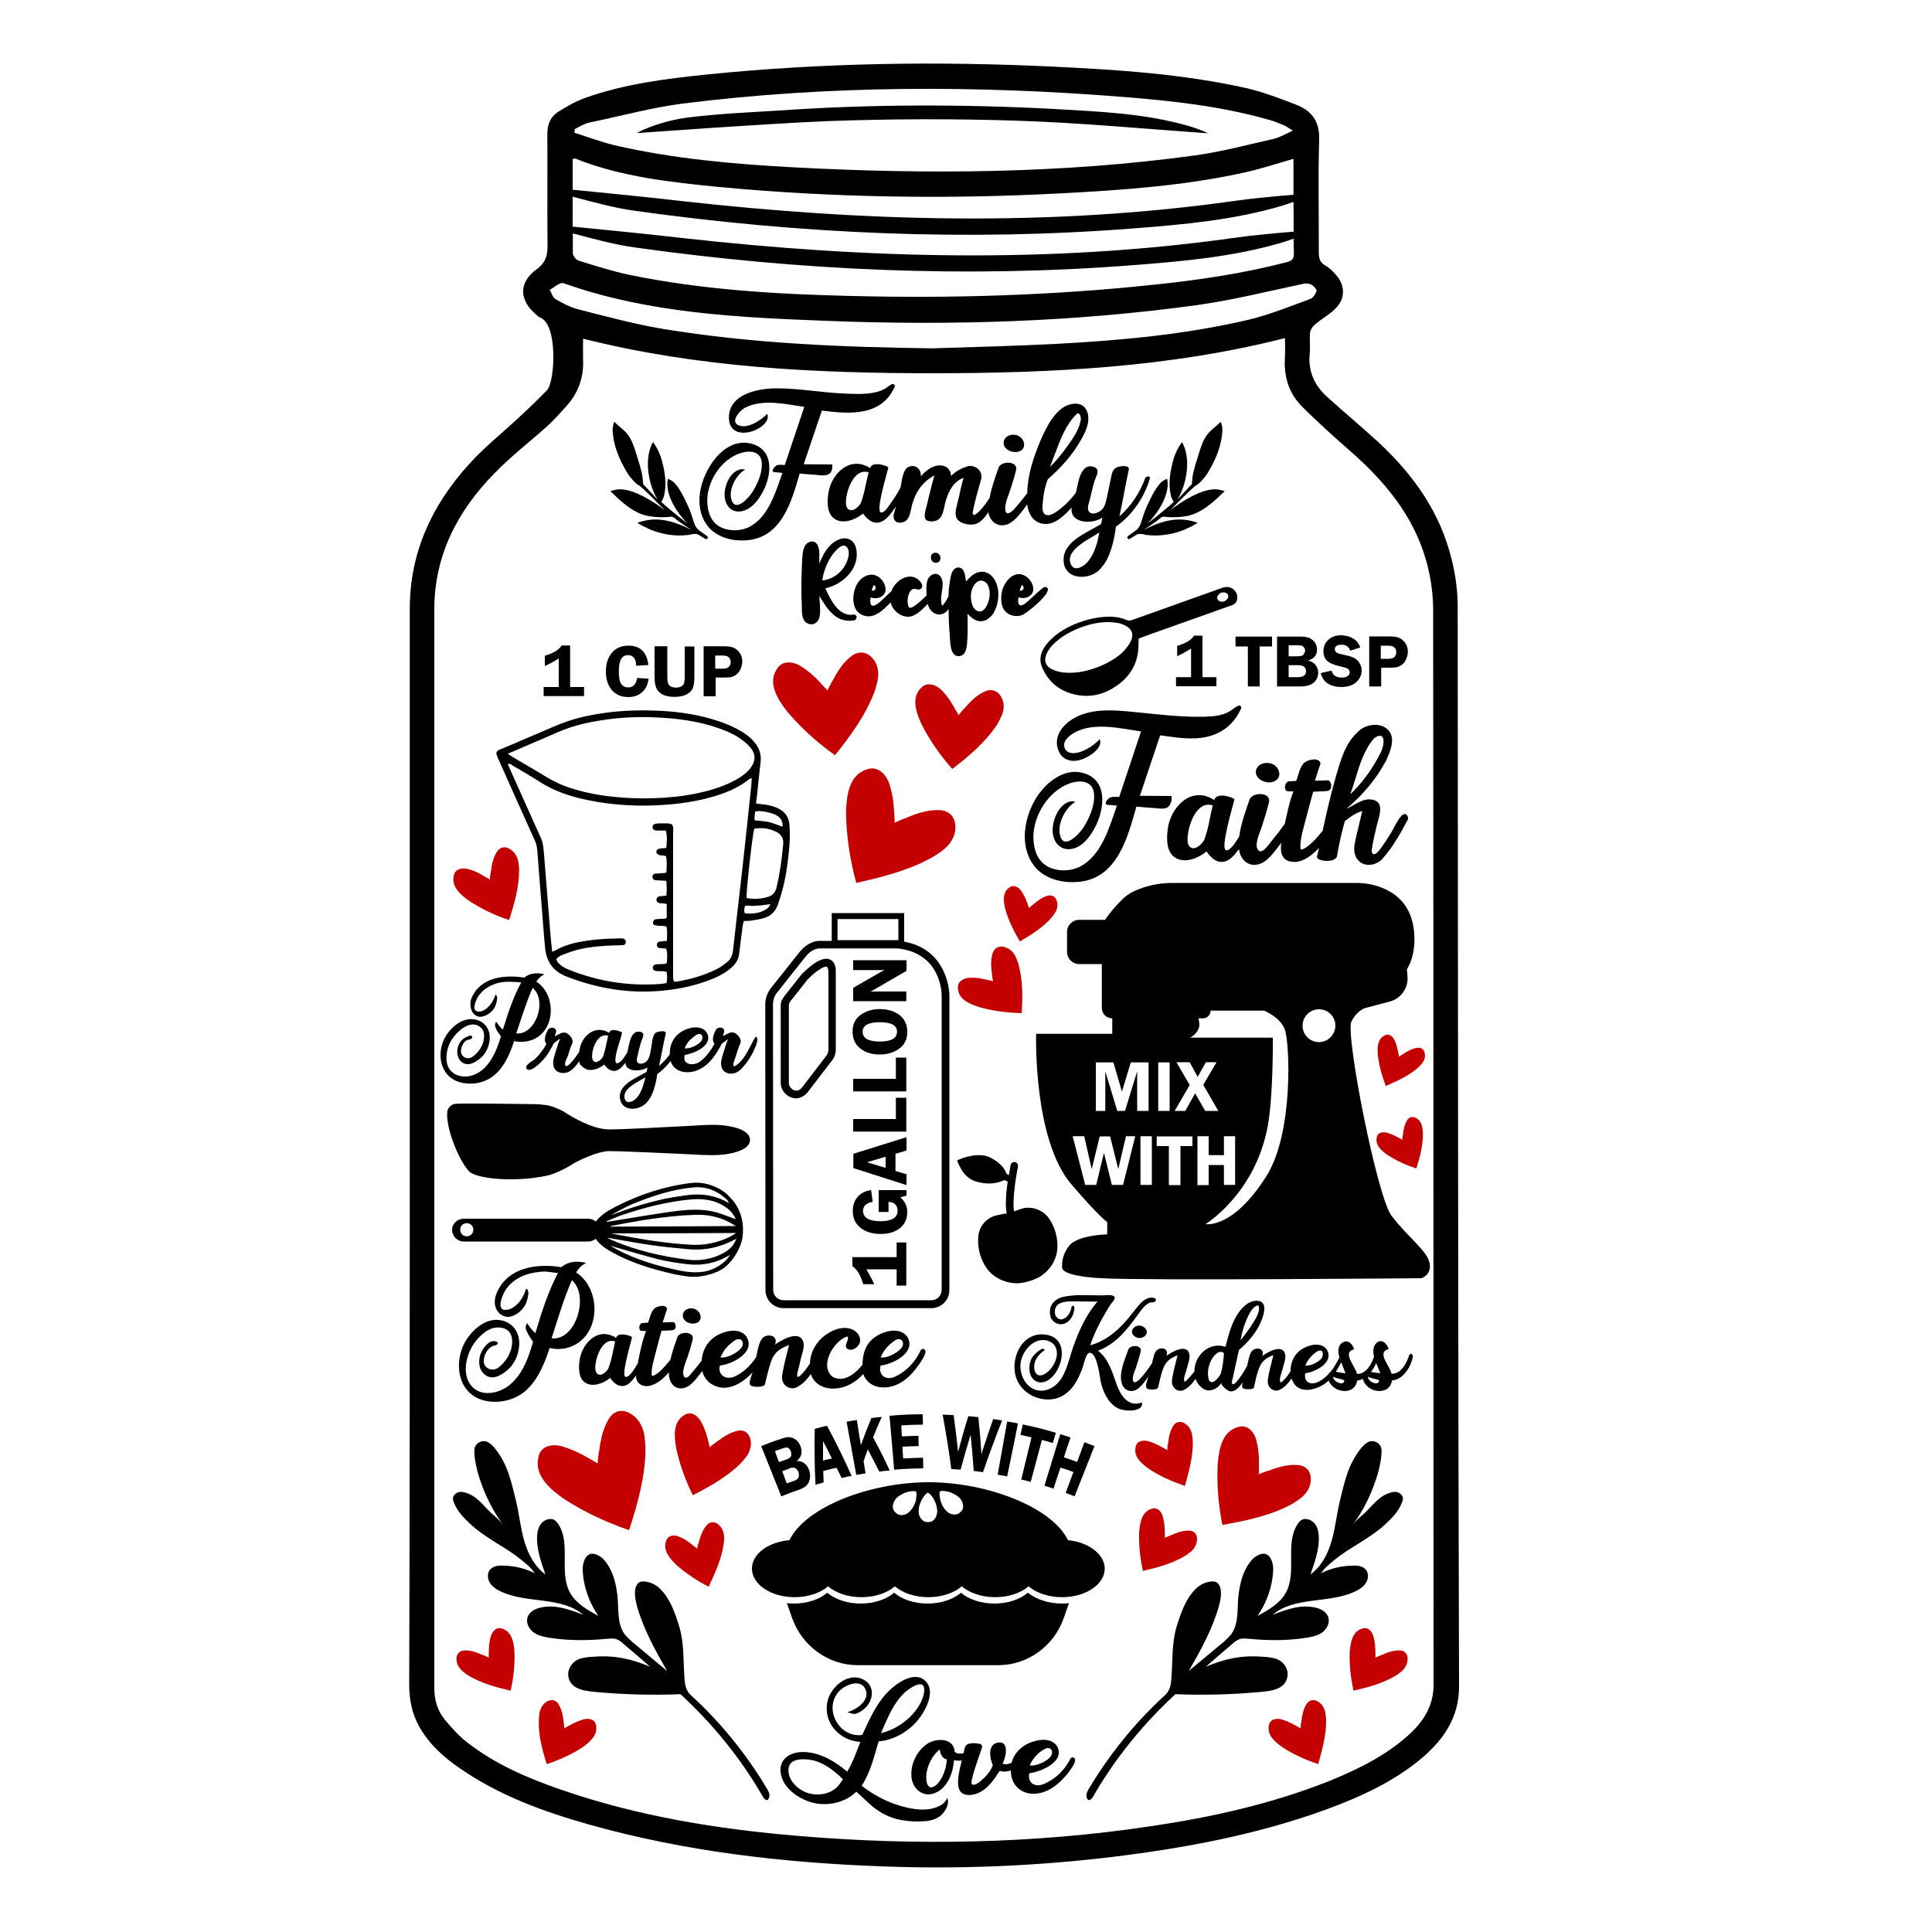 <?xml version="1.0" encoding="utf-8"?>
<!-- Generator: Adobe Illustrator 23.0.1, SVG Export Plug-In . SVG Version: 6.00 Build 0)  -->
<svg version="1.1" id="Layer_1" xmlns="http://www.w3.org/2000/svg" xmlns:xlink="http://www.w3.org/1999/xlink" x="0px" y="0px"
	 width="1000px" height="1000px" viewBox="0 0 1000 1000" style="enable-background:new 0 0 1000 1000;" xml:space="preserve">
<style type="text/css">
	.st0{fill:#C50000;}
</style>
<g>
	<path d="M422.6,245.8c-2.9-0.2-5.8-0.4-8.7-0.7c-4.3,14.9-9.5,33.6-28.1,34.6c-6.7,0.4-14-1.4-18.7-6.5c-4.5-4.9-5.7-11.7-4.8-18.1
		c1.6-11.9,12.5-29.3,26.8-25.4c15,4.1,8.8,24.5,0.4,32c-4.8,4.3-11.8,4.6-14-2.4c-1.8-5.6,1.8-15.8,8.5-16.5l1.7,0.3
		c-4.6,2.5-8.6,10-7.2,15.2c2,7.6,9.4-1,11.2-4c2.6-4.3,4.9-9.6,4.6-14.7c-0.4-6-6-6.7-10.9-5.1c-10.3,3.2-17.8,15.1-17.3,25.6
		c0.2,5,1.9,10.1,6.6,12.6c4.5,2.4,10.7,2.3,15.2,0c9.9-5.1,13.6-18.2,17.1-27.9c-1.5-0.2-3-0.4-4.5-0.4c-1.7-0.8,0.8-3.3,1.7-3.6
		c1.1-0.4,2.8-0.1,4-0.1l10.1-30.1c-9.5-1.4-21.3-4.2-30.4,0.3c-3.1,1.5-9.1,8.3-2.3,9.6c4.4,0.9,10.7-3.3,13.5-6.3
		c3.2,7.6-20.4,16.9-19.8,1.3c0.5-11.8,15.5-14.5,24.7-14.5c11.6,0,23.3,2.2,34.9,2.7c5.1,0.2,10.4,0.5,15.5-0.5
		c2.3-0.4,4.4-1.2,6.3-2.4c1.1-0.7,4-3.6,4.5-0.9c-6.7,15.7-23.5,14.5-37.8,12.6l-9.4,27.8l14.7,0.1c0.3,1.4,0,2.9-0.7,4.1
		C428.2,246.7,425.2,246,422.6,245.8z M525.4,234c7.3,0,5.4-9.1-1-9c-2.5,0-5.1,1.7-4.9,4.5C519.7,232.5,522.8,233.9,525.4,234z
		 M595.3,247.2c-2.7,9.9-9.3,19.5-17.7,25.4c-0.8,6.5-2.8,15.9-7.3,20.9c-5.3,7.4-19.9,7.2-19.8-3.9c0.1-9.5,12.3-14,19-18.1
		c0.8-0.2,0.8-3,1-3.6c-4.9,3.6-17,3.2-15.8-5.2c-3.5,3.8-8.3,8.8-13.9,8.5c-5.7-0.3-8.5-4.9-9.1-10.1c-2.6,3.3-5.8,8.3-9.8,10.1
		c-5,2.2-9.6-1-10.3-6.1c-1.9,2.8-4.5,6.2-8.2,6.4c-2.8,0.2-7.1-0.7-8.4-3.6c-1.1-2.7,0.5-6.9,1.1-9.6c0.8-3.7,1.6-7.4,2.6-11
		c-5.1,2-7.4,6.4-9,11.3c-1.4,4.2-1.1,10.6-6.5,11.2c-6.8,0.8-4.3-4.7-3.3-9c1.1-4.9,2.4-9.8,3.7-14.7c-6.3,3.5-9.8,8.6-11.6,15.5
		c-0.8,2.9-0.9,7.2-4.1,8.5c-3.4,1.3-5.9-0.3-5.3-3.9c0.4-1.4,0.8-2.7,1.1-4c-2.1,2.9-4.8,7.3-8.6,8.2c-3.6,0.8-6.5-1.9-8.4-4.6
		c-3.7,3.1-10.3,5.8-14.8,2.7c-4.1-2.8-3.8-9.2-3.1-13.5c1.7-10.2,11.4-19.3,21.6-12.7c1-4.1,9.7-0.9,9.4-0.3
		c-0.4,2.2-7.1,23.6-3.6,23.3c1.8,0,3.9-3.5,4.8-4.8c1.9-2.6,3.6-5.3,5.1-8.1c0.7-3,1-9.5,4.3-10.8c3.6-1.5,6.6,1.5,6.2,5
		c2.5-2.9,6-5.8,10-5.7c3.4,0,5.5,2.2,5.7,5.5c2.2-2.5,5.5-4.1,8.6-5.1c3.8-0.8,7.5,2.1,7.1,6.1c-1.6,5.9-3.4,11.7-4.5,17.7
		c-0.2,3.2,2.7,0.2,3.7-0.8c1.9-2,3.5-4.2,5-6.5c1-5.5,2.9-10.8,4.8-16.1c1.6-3.1,9.5-3.2,9,1.3c-0.9,3.7-2,7.3-3.2,10.9
		c-0.9,2.8-2.6,6.4-2.5,9.4c0.2,4.6,3.5,1.5,5.1-0.3c2.2-2.5,4.3-5.1,6.3-7.7c0.1-9.1,3.2-18.6,6.7-26.9c3-7,8-17.7,16.3-19.3
		c4.2-0.8,7.5,1,8.4,5.3c0.9,4.5-1.1,8.8-3.2,12.6c-4.6,8.3-10.5,14.9-17.6,21.1c-1.3,3.4-2.1,7-2.4,10.6c-0.2,2.1-1.1,6.6,1.3,7.7
		c2.4,1.2,6-1.8,7.7-3.1c3-2.4,5.7-5.2,8-8.3c1.1-4.4,2.2-16.3,9.8-13.1c2.8,1.4,0.6,4.7-0.1,6.9c-1,3-1.6,6.1-2.4,9.3
		c-0.4,1.8-1.9,5.1-0.5,6.8c1.7,1.9,5,0.4,6.5-1c1.9-1.8,2.2-4.4,2.8-6.8c0.7-3.1,1.3-6.3,2-9.5c0.6-2.7,0.7-4.9,3.6-5.9
		c1.2-0.4,5.9-1.2,5.7,1.2c-1.8,8.1-3.1,16.3-4.9,24.4c6.2-5.6,10.5-12.1,13.4-19.9c0.5-0.6,1-0.8,1.5-0.8
		C594.4,246.4,594.9,246.6,595.3,247.2z M543.5,241.7c3.3-3.3,6.3-7,9-10.8c2.7-3.8,5.9-8.3,6.8-13c0.6-1.5-0.6-5.7-2.4-3.2
		c-5.2,5.2-8.1,12.8-10.6,19.6C545.2,237,544.3,239.4,543.5,241.7z M449.6,244.5c-6.4-2.1-10.1,6.2-11.2,11.1
		c-0.4,2.1-1.4,6.7,0.9,8.1c2.3,1.4,5.3-1.5,6.3-3.4c0.8-2.2,1.5-4.7,2.1-7.5C448.3,250,448.9,247.3,449.6,244.5z M569,275.6
		c-4.5,3.2-18.1,8.9-14.7,16.5c1.8,4,6.4,1.2,8.4-1c2.6-2.8,4.1-6.7,5.2-10.3C568.3,279,568.7,277.3,569,275.6z"/>
	<path d="M282,344.7v-5.3c4.5-1.3,7.4-3.1,8.7-5.3h4.4v21.5h7.2v4.7h-20.9v-4.7h7.8v-14.8C286.2,342.7,283.8,344,282,344.7z
		 M335.6,344.2l-6.3,0.4c-0.1-3.6-1.5-5.5-4.3-5.5c-3.2,0-4.7,2.8-4.7,8.4c0,3.2,0.4,5.4,1.3,6.6s2.1,1.7,3.6,1.7
		c2.5,0,4-1.6,4.6-4.9l5.9,0.4c-0.4,3.1-1.5,5.4-3.5,7.1s-4.3,2.4-7.1,2.4c-3.4,0-6.2-1.2-8.3-3.5c-2.1-2.4-3.2-5.6-3.2-9.8
		c0-3.9,1-7.1,3.1-9.6c2.1-2.5,4.9-3.7,8.5-3.7C331.3,334.1,334.8,337.5,335.6,344.2z M359.4,334.5v16.1c0,2.6-0.3,4.5-0.9,5.8
		c-0.6,1.3-1.7,2.3-3.3,3.1c-1.6,0.8-3.6,1.2-6.1,1.2s-4.5-0.4-5.9-1.1c-1.5-0.7-2.6-1.8-3.3-3.1c-0.7-1.4-1.1-3.3-1.1-5.9v-16.1
		h6.6v16.1c0,1.4,0.1,2.4,0.4,3.1c0.2,0.7,0.7,1.2,1.4,1.6c0.7,0.4,1.6,0.6,2.6,0.6c1.1,0,2.1-0.2,2.8-0.6c0.7-0.4,1.2-0.9,1.4-1.5
		c0.2-0.6,0.4-1.7,0.4-3.1v-16.1H359.4z M370.4,350.8v9.6h-6.2v-25.9h10.2c2.3,0,4,0.2,5.2,0.7c1.2,0.5,2.3,1.4,3.2,2.6
		c0.9,1.3,1.4,2.8,1.4,4.6c0,1.3-0.3,2.5-0.8,3.7c-0.5,1.2-1.2,2.2-2.1,2.9c-0.9,0.7-1.8,1.2-2.7,1.4s-2.2,0.3-4.1,0.3H370.4z
		 M370.2,346.1h3.9c1.5,0,2.6-0.3,3.2-1s0.9-1.5,0.9-2.4c0-1-0.3-1.9-1-2.5s-1.7-0.9-3.1-0.9h-3.9V346.1z"/>
	<path d="M276.9,537.6c10.9-5.5,10.7-23.2,0.7-29.5c1.1-1.7,2.5-3,4.2-3.8c-3.7-0.9-7.3-0.8-10.5,1.7c-9.7-1.5-22.3-0.5-27.1,10.3
		c-2,4.4,0.3,11.2,5.8,9.8c2.3-0.6,4.6-2.3,5.9-4.4c0.6-1,2.6-6.3,0.5-6.8c-1,3.6-4.4,8.5-8.3,8.7c-4.8,0.2-1.6-6.4-0.3-8.3
		c2.4-3.3,5.8-5.3,9.6-6.4c4.3-1.2,8.1-0.7,12.4-0.4c-4.2,7.7-6.9,16-9.5,24.4c-1.5-1.1-3.5-4.1-3.5-4.1s-0.6,1.1-0.6,1.7
		c0,0.8,0.4,1.6,0.7,2.3c0.6,1.3,1.6,2.4,2.4,3.6c-2.5,8.5-6.9,18.5-15.9,20.5c-4,0.9-8.8-0.1-11.1-4.1c-2-3.5-1.3-8.6,0.2-12.2
		c2.2-5.4,10.9-14.2,16.6-8.5c2.4,2.4,1.5,7.1,0,9.8c-0.9,1.7-2.9,4.2-5.1,5.4c-2.4,1.3-5.4-0.4-5.4-3.2c0-1.4,0.5-2.9,1.3-4
		c0.5-0.8,1.2-1.5,2.1-1.8c0.7-0.3,2.2-0.3,2.4-1.2c0.3-1.4-1.2-1.1-2-0.8c-1.8,0.7-3.4,1.7-4.4,3.4c-1,1.6-1.5,3.6-1.3,5.5
		c0.2,2.5,1.7,4.7,3.9,5.4c2.5,0.8,5-0.6,7.1-2.1c3.2-2.3,5.2-5.8,5.7-9.9c0.7-5.5-2.3-9.9-7.5-10.9c-5.4-1.1-10.6,2.4-13.9,6.7
		c-6.9,9-5,23.1,6.6,25.9c6.2,1.5,13,0.1,17.8-4.3c4.9-4.3,7.6-10.8,9.7-17.1C269.7,539.6,273.6,539.3,276.9,537.6z M267.2,534.9
		c2.7-7.9,5.1-16,8.5-23.6C283.5,517.9,277.2,535.9,267.2,534.9z M391.7,537c-0.1-0.2-0.3-0.4-0.6-0.4c-3,4.8-5.2,11.4-9.9,14.7
		c-2.8,2-1.3-1.9-0.8-3.3c1-2.7,1.6-5.6,2.9-8.2c0.7-2.1-1.8-4.8-3.4-5.3c-1.9-0.7-4.1,1.1-5.8,1.8c0.3-0.6,0.4-1.3,0.6-1.9
		c1-2.7-2.9-3.3-4.1-1.5c-1,1.8-2.5,5.4-0.8,7.3c-1.8,3.5-4.5,7.2-7.7,9.4c-3,2.1-9.1,1.9-7.7-3.6c4.7-0.5,15.7-5.2,11.1-12
		c-3.1-3.7-9.1-2.2-12.6-0.1c-4.1,2.4-6.4,6.8-6.2,11.8c-1.6,2.3-3.5,4.2-5.6,6c1.3-5.6,2.2-11.3,3.5-16.8c0.2-2-4.6-0.9-5.3-0.3
		c-1.7,1.4-1.8,5.5-2.2,7.6c-0.5,2.3-0.7,5.5-2.5,7.2c-2,1.8-6,1.8-4.8-2c0.6-2.7,1.2-5.4,2-8c0.6-1.9,2.5-4.7-0.3-5.3
		c-5.3-1.2-5.8,6.8-6.8,10.6c-1.1,1.7-2.5,4.3-4.3,5.3c-2,1.2-2-0.8-1.8-2.5c0.5-4.5,2.5-8.7,3.4-13.1c0.1-0.1-5.9-2.9-6.7,0.2
		c-7.2-4.5-14.7,1.6-15.5,9.8c-0.7,1.1-6.4,9.7-7.3,6.8c-0.4-1.2,1.3-4.1,1.6-5.2c0.6-2,1.2-4.2,2.2-6.1c0.7-2.1-1.8-4.8-3.4-5.3
		c-1.9-0.7-4.1,1.1-5.8,1.8c0.3-0.6,0.4-1.3,0.6-1.9c1-2.7-2.9-3.3-4.1-1.5c-1,1.8-2.5,5.4-0.8,7.3c-1.5,3-3.5,5.5-5.8,7.8
		c-1,1-6.3,3.4-4.2,5.3c2,1.8,7.1-3.5,8.4-4.9c2.3-2.5,3.9-5.5,5.5-8.6c1.1-0.7,2.2-1.6,3.2-2.4c-0.9,2.4-1.7,4.8-2.4,7.2
		c-0.6,2-1.6,4.8-1,7c0.6,3.2,4.1,4.2,6.7,3.5c3-0.8,5.1-3.8,6.9-6.3c-1.3,1.9,2.8,4.4,3.8,4.7c3,0.8,6.5-0.7,8.9-2.6
		c1.2,1.8,3,3.4,5.2,3.3c2.5-0.1,4.2-2.4,5.7-4.2c0.3,5.2,8.6,4.4,11.4,2.4c-0.1,0.4-0.2,2.4-0.7,2.5c-4.5,2.7-14.7,6.3-13.5,13.7
		c1.2,7.2,10.7,6.1,14.1,1.6c3.1-3.3,4.6-9.9,5.2-14.4c2.7-1.8,4.9-4.2,6.9-6.7c2.1,6.4,9.5,6.8,14.5,4.5c5.7-2.6,9.1-8,12-13.5
		c1.1-0.7,2.2-1.6,3.2-2.4c-0.9,2.4-1.7,4.8-2.4,7.2c-0.6,2-1.6,4.8-1,7c0.5,2.7,3.1,3.9,5.5,3.7c2.6-0.2,4.6-2,6.2-4
		c1.7-2,3.2-4.3,4.5-6.7C390.5,542.7,392.8,539.1,391.7,537z M357.2,538.2c1.1-1,2.2-1.9,3.5-2.7c2.8-1.3,3.8,1.8,1.9,3.8
		c-1.8,1.9-5.7,3.7-8.3,3.3C355.2,540.7,356.2,539.2,357.2,538.2z M313.5,541.9c-0.4,2-0.9,3.7-1.5,5.2c-0.8,1.4-3.2,3.6-4.8,2.1
		c-1.2-1.2-0.7-4-0.4-5.4c0.8-3.8,3.6-9.1,8-7.7C314.4,538,313.9,539.9,313.5,541.9z M333.1,561.2c-0.8,2.7-2.1,5.8-4.2,7.7
		c-1.7,1.5-4.8,2.7-5.6-0.4c-1.3-5.3,7.7-8.8,10.7-10.9C333.8,558.8,333.5,560,333.1,561.2z"/>
	<path d="M303,691.6c7.8-9.5,5.7-26.2-4.8-33c1.3-2.1,2.9-3.8,5.2-4.9c-4.7-1.2-9.1-0.9-12.9,2.2c-12.7-2.1-27.5,0.1-33.2,12.9
		c-1.2,2.7-1.8,6-0.4,8.8c1.4,2.9,4.7,4.8,7.9,3.7c2.9-0.9,5.4-3,6.9-5.6c0.8-1.3,3.2-7.9,0.6-8.7c-1.1,4.3-4.8,10.1-9.7,10.9
		c-6.6,1.2-2.3-8.4-0.6-10.7c2.6-3.7,6.4-6.2,10.8-7.6c2.5-0.8,5.2-1.2,7.8-1.4c2.8-0.2,5.4,0.5,8.2,0.7
		c-5.2,9.9-8.5,20.5-11.7,31.1c-1.9-1.4-4.3-5.2-4.3-5.2s-0.7,1.4-0.7,2.2c-0.1,0.9,0.4,1.8,0.8,2.6c0.8,1.8,2,3.3,3,5
		c-2.3,7.9-5.2,16.3-11.7,21.9c-6,5.2-16.8,7.2-21.4-0.9c-3.8-6.6-0.8-16.5,3.9-22c2.4-2.8,5.8-5.9,9.6-6.4c3.1-0.4,6.5,0.3,8,3.3
		c1.7,3.4,0.5,8.4-1.3,11.6c-1,1.7-3,4.4-5.4,6c-3,2-7.2,0-7.2-3.5c0-2.2,0.8-4.4,2.3-6.1c0.7-0.8,1.5-1.5,2.6-1.9
		c0.6-0.2,2.1-0.3,2.3-1.1c0.4-1.4-2.2-1.4-2.8-1.3c-1.4,0.3-2.6,1.4-3.5,2.4c-2.4,2.6-3.6,6.2-3.2,9.6c0.3,2.9,2.1,5.6,5.1,6.5
		c3,0.9,6.1-1,8.4-2.7c4.3-3.2,6.6-8,7.1-13.2c0.6-6.2-2.5-12-9.2-13.4c-7.1-1.5-13.6,3.7-17.4,9c-8.2,11.6-6,31.7,12.3,33.1
		c6.9,0.5,13.8-1.8,18.7-6.6c5.8-5.7,8.9-13.7,11.4-21.2C291.3,699.4,298.5,697.1,303,691.6z M298.9,681.2
		c-1.8,5.6-6.4,12.3-13.4,11.5c3.3-10.1,6.2-20.3,10.5-30.1C301.1,667.2,300.8,675.3,298.9,681.2z M353.5,681.7
		c-0.6-2.4,1.4-4.3,3.7-4.5c5.9-0.5,8,7.9,1.3,7.9C356.3,685,354.1,683.9,353.5,681.7z M478.5,698.5c-0.6-0.5-1.2-0.4-1.9,0.3
		c-2.4,5.2-6.1,9.6-11.1,12.6c-2.1,1.2-4.6,2.5-7.1,1.6c-2.6-0.9-3.3-3.8-2.6-6.2c6.9-0.8,18.9-7.1,13.6-15.2
		c-3.9-4.8-11.8-2.7-16.1,0.2c-5.2,3.4-6.8,8.8-6.9,14.6c-3.5,4.3-9.1,9.3-15.2,6.4c-7.5-5.6,0.2-18.6,7.1-21c1.8,0-0.7,3.9-0.5,5
		c0.5,2.5,3.6,2.1,5.1,0.9c4.5-3.2,1.8-8.7-2.9-10c-5.1-1.4-10.8,1.4-14.5,4.7c-3.9,3.6-6.1,8.2-6.3,13.4c-1.1,1.6-2.2,3.2-3.5,4.7
		c-0.3,0.3-2.9,3.3-3,1.7c-0.4-1,0.4-2.8,0.6-3.8c0.4-1.6,0.8-3.2,1.1-4.7c0.6-2.6,2.2-6.4,1.4-9.1c-2-6.6-11.5-0.9-14.7,1.4
		c1.6-3.7-1.7-5.7-5.2-4.3c-3.1,1.3-3.8,7.9-4.5,10.7c-2.6,4.1-6.5,8-11.2,10.1c-4.5,1.9-8.8-0.7-7.6-5.7
		c6.9-0.8,18.9-7.1,13.6-15.2c-3.5-4.4-10.4-2.9-14.7-0.6c-5,2.7-8,7.7-8.3,13.2c-1.7,2.3-3.5,4.5-5.4,6.7c-0.7,0.8-1.8,2.5-3.1,2.1
		c-1-0.3-1.1-1.8-1.1-2.6c0.1-2.8,1.5-5.8,2.4-8.4c1-3,1.9-6,2.6-9.1c0.4-3.8-6.5-3.8-7.9-1.1c-1.4,4-2.8,7.9-3.7,12
		c-1.7,2.1-3.5,4.2-5.5,6.1c-0.5,0.4-4.3,3.6-4.2,1.5c-0.2-3.6,1.2-7.6,2-11c1-3.9,2-7.7,3.1-11.6c1.6-0.1,3.2-0.1,4.7-0.2
		c0.8-0.1,1.5,0,2.1-0.6c0.9-0.9,0.7-3.4-0.8-3.7l-5.4,0.2c0.8-2.3,1.4-4.6,2.3-6.9c-0.5-2.8-5.2-1.6-6.6-0.3
		c-1.9,1.7-2.3,5.1-3.3,7.3l-2.6,0.2c-1.9-0.2-2.6,3.2-1.1,4c0.9,0.2,1.8,0,2.7,0.2c-2.1,5.2-3.2,11.2-4.3,16.7c-1,1.6-3.9,7-6.1,7
		c-3,0.3,2.8-18.4,3.1-20.5c0.3-0.6-7.3-3.2-8.2,0.3c-9.6-6.2-18,3.2-19,12.1c-0.4,3.8-0.5,9.1,3.4,11.3c4,2.2,9.4-0.1,12.5-2.7
		c1.4,2.1,3.7,4.4,6.6,4.2c3.1-0.2,5.1-3.3,6.8-5.4c-0.1,4.1,3.3,6.2,7.4,5.2c3.9-1,7.1-4,9.6-6.9c-0.2,4,1.9,8.7,6.8,8.3
		c4.7-0.4,7.9-5.8,10.5-9c1.1,5.1,5.9,8.7,11.3,8.7c5.8-0.1,11.1-4,14.7-8c-0.4,1.5-2.2,5.5-1.1,6.7c1,1.1,7.4,1.3,7.6-0.7
		c1-4.2,1.9-8.5,3.5-12.6c1.7-4.1,4.8-6,8.9-7.5c-1.3,5.2-2.8,10.6-3.6,15.9c-0.7,4.7,4.4,8.5,8.7,5.3c2.6-1.5,4.5-3.9,6.2-6.2
		c1.7,5.4,6.9,7.8,12.4,7.5c5.9-0.3,10.9-3.3,14.7-7.5c2.9,7.8,12,8.4,18.6,4.9c3.4-1.8,6.3-4.6,8.6-7.6
		C475.4,706.6,480.6,700.1,478.5,698.5z M459.4,697c1.3-1.3,2.7-2.5,4.3-3.5c1.5-0.7,3.2-0.5,3.6,1.3c0.5,1.7-0.8,3.2-2,4.2
		c-2.3,1.9-6.3,4-9.5,3.6C456.9,700.1,458.1,698.3,459.4,697z M376.5,697c1.3-1.3,2.7-2.5,4.3-3.5c1.5-0.7,3.2-0.5,3.6,1.3
		c0.5,1.7-0.8,3.2-2,4.2c-2.3,1.9-6.3,4-9.5,3.6C374,700.1,375.2,698.3,376.5,697z M316.8,701.7c-0.5,2.5-1.2,4.7-1.9,6.6
		c-0.9,1.6-3.7,4.4-5.7,2.8c-1.7-1.4-1-5.2-0.6-7c0.9-4.1,4.1-11.7,9.8-9.8C317.9,696.7,317.4,699.2,316.8,701.7z"/>
	<path d="M598.1,418.3c-3.3-0.2-6.6-0.5-9.9-0.8c-4.5,15.8-9.8,36.8-29.4,38.9c-7.4,0.8-15.6-0.7-21.3-5.8c-5.5-5.1-7.5-12.6-7-19.9
		c0.6-7.7,3.6-15.5,8.5-21.4c4.8-5.9,12.5-11.1,20.4-9.5c18,3.6,11,27.9,1.4,36.5c-5.6,5-13.5,4.5-15.6-3.5
		c-1.6-6.1,2.3-17.3,9.6-18.1l1.9,0.3c-5.2,2.9-9.4,11.1-8.1,17c1.8,8.7,10.3-0.6,12.4-4c3-4.9,5.7-11.1,5.3-16.9
		c-0.5-7-7.1-7.6-12.7-5.6c-11.1,4-19.1,17-18.7,28.6c0.2,5.6,2,11.4,7.2,14.3c5,2.8,11.8,2.7,16.8,0.2
		c11.3-5.7,15.4-20.7,19.2-31.6c-1.7-0.2-3.4-0.4-5.1-0.4c-2-1,1-3.8,2.2-4c1.3-0.3,2.8-0.1,4.1-0.1l11.3-33.9
		c-10.7-1.6-24.2-4.9-34.3,0.5c-2,1.1-4.5,3-5.3,5.2c-0.8,2.4,0.7,5,3.2,5.4c5,0.9,11.8-3.6,15-7.1c1.9,4.6-5.4,9-8.8,10.3
		c-4.9,1.9-10.3,1-12.5-4.3c-3.7-9.2,5.1-16.5,12.8-19c9.6-3.2,20.2-1.6,30.1-0.7c9.7,1,19.4,2.1,29.1,2.1c4.5,0,9.4,0,13.7-1.5
		c2.2-0.7,3.9-2,5.7-3.3c1.2-0.8,2.9-1.9,3.2,0.2c-3.2,7.7-9.4,13-17.5,14.9c-8.1,1.9-16.4,0.4-24.5-0.7l-10.5,31.3l16.3,0.1
		c0.4,1.6,0,3.2-0.8,4.6C604,419.2,600.9,418.5,598.1,418.3z M656.7,405c3,0,6-1.8,5.4-5.2c-0.6-3.3-3.7-5.2-7-4.9
		c-2.8,0.2-5.6,2.4-5,5.5C650.8,403.4,653.9,404.8,656.7,405z M728.7,424.2c-3.6,6.7-7.3,13.5-12.3,19.3c-3.9,5.5-12.9,6-15.1-1.3
		c-1-3.3,0.3-7.4,1-10.6c0.9-3.9,1.9-7.8,2.8-11.8c-3.4,0.9-6.3,3.1-9,5.2c-1.7,6-3.1,12.2-4.1,18.3c-1.1,3.6-11.3,2.5-10.3-0.1
		c0.3-1.4,0.7-2.8,1-4.3c-3.4,3.6-8.4,7.7-13.6,7.2c-5.8-0.5-6.6-5-5.9-9.9c-3,3.8-6.7,9.7-11.6,11.1c-5.5,1.6-9.7-2.5-10.3-7.8
		c-2.2,2.7-4.6,6.3-8.5,6.6c-3.6,0.3-6.4-2.6-8.3-5.4c-4.2,3.5-11.4,6.5-16.4,3.1c-4.5-3-4.3-9.8-3.7-14.6
		c1.5-11.6,12.3-22.8,24.1-15.1c1.2-4.6,10.8-1,10.4-0.3c-0.5,2.7-7.9,26.7-4,26.3c2.4,0,5.4-5.4,6.5-7.1c0.9-6.7,3.3-13.2,5.5-19.5
		c1.8-3.5,10.6-3.6,10,1.4c-1.1,4.4-2.4,8.7-3.8,13.1c-0.9,2.7-3.8,8.7-2.2,11.5c1.9,3.6,5.8-2.4,7.1-4c2.5-3,4.8-6,7-9.1
		c1.3-5.5,2.3-11.5,4.5-16.7c-1.1-0.3-2.3,0-3.4-0.2c-1.9-1.1-0.9-5.4,1.5-5.1l3.3-0.2c1.2-2.9,1.8-7.4,4.3-9.5
		c1.8-1.5,7.7-3,8.3,0.6c-1.1,2.9-1.9,5.9-2.9,8.8l6.8-0.2c1.8,0.5,2.1,3.6,1,4.8c-0.7,0.8-1.5,0.7-2.5,0.8
		c-2.1,0.1-4.1,0.2-6.2,0.3c-1.4,4.9-2.7,9.9-4,14.9c-1.1,4.4-2.8,9.4-2.6,14c-0.2,2.7,4.2-1,4.8-1.5c2.5-2.1,4.6-4.6,6.7-7.2
		c2-9.2,4.1-18.5,6.7-27.5c2.2-7.7,4.8-17.5,10.9-23c3.5-4.4,11.6-6.1,16-2c4.6,4.4,1.3,11.4-0.7,16.1c-5.2,9.7-12.2,18-20.6,25
		c3.3-1.4,6.6-4,10.1-4.7c2.5-0.5,6.2,0.1,7.1,2.9c1,3.2-0.9,7.8-1.6,10.9c-0.9,3.8-1.8,7.7-2.4,11.6c-0.3,1-0.1,3.5,1.7,2.7
		c1.8-1,3.1-3.2,4.2-4.8c1.6-2.2,3-4.5,4.4-6.8c0.9-1.4,5.7-12.5,8.1-8C728.9,423,728.9,423.5,728.7,424.2z M698.9,411.1
		c5.5-5.2,10.2-11.4,13.9-18.1c1.6-2.8,3.5-6.3,3.3-9.6c-0.2-3.6-3-2.9-5-1.1c-5.1,5.8-7.6,14.3-9.8,21.6
		C700.5,406.5,699.7,408.9,698.9,411.1z M627.7,416.9c-7-2.4-11.1,6.7-12.3,12.1c-0.5,2.4-1.7,7.7,0.7,9.5c2.5,1.9,6.1-1.7,7.2-3.7
		c0.9-2.5,1.7-5.3,2.4-8.5C626.3,423.1,627,419.9,627.7,416.9z"/>
	<path d="M609.3,339.6v-5.3c4.5-1.3,7.4-3.1,8.7-5.3h4.4v21.5h7.2v4.7h-20.9v-4.7h7.8v-14.8C613.4,337.6,611,338.9,609.3,339.6z
		 M658.4,329.5v5.1H652v20.7h-6.1v-20.7h-6.4v-5.1H658.4z M661,329.5h12c2.2,0,3.8,0.3,4.9,0.8c1.1,0.5,2,1.3,2.7,2.3
		c0.7,1,1.1,2.2,1.1,3.6c0,2.9-1.6,4.8-4.7,5.7c1.8,0.4,3.1,1.2,4,2.4s1.3,2.5,1.3,3.9c0,1.9-0.7,3.6-2.2,5
		c-1.5,1.4-3.8,2.1-7.1,2.1h-12V329.5z M667,334v5.7h4.6c1.7,0,2.7-0.3,3.2-1c0.4-0.7,0.7-1.3,0.7-1.9c0-0.7-0.2-1.2-0.5-1.7
		c-0.4-0.5-0.8-0.8-1.2-0.9c-0.4-0.1-1.3-0.2-2.5-0.2H667z M667,344.3v6.2h4.6c1.6,0,2.7-0.3,3.4-0.8c0.7-0.6,1-1.3,1-2.3
		c0-0.8-0.3-1.6-0.9-2.2s-1.7-0.9-3.1-0.9H667z M704.1,335.1l-5.2,1.7c-0.7-2-2.2-3.1-4.4-3.1c-2.4,0-3.6,0.8-3.6,2.3
		c0,0.6,0.2,1.1,0.7,1.6c0.4,0.4,1.5,0.8,3,1.1c2.6,0.5,4.6,1.1,5.8,1.6c1.2,0.5,2.3,1.4,3.1,2.6s1.3,2.6,1.3,4
		c0,2.3-0.9,4.4-2.7,6.1c-1.8,1.7-4.5,2.6-8,2.6c-2.6,0-4.9-0.6-6.8-1.8c-1.9-1.2-3.1-3-3.7-5.4l5.6-1.3c0.6,2.4,2.4,3.6,5.3,3.6
		c1.4,0,2.4-0.3,3.1-0.8s1-1.2,1-1.9c0-0.8-0.3-1.3-0.9-1.8c-0.6-0.4-1.8-0.8-3.6-1.2c-3.3-0.7-5.6-1.6-7-2.8
		c-1.4-1.2-2.1-2.9-2.1-5.2c0-2.3,0.8-4.2,2.5-5.8c1.7-1.6,3.9-2.4,6.8-2.4C699.4,329.1,702.6,331.1,704.1,335.1z M714.9,345.7v9.6
		h-6.2v-25.9h10.2c2.3,0,4,0.2,5.2,0.7c1.2,0.5,2.3,1.4,3.2,2.6s1.4,2.8,1.4,4.6c0,1.3-0.3,2.5-0.8,3.7c-0.5,1.2-1.2,2.2-2.1,2.9
		s-1.8,1.2-2.7,1.4c-0.9,0.2-2.2,0.3-4.1,0.3H714.9z M714.7,341h3.9c1.5,0,2.6-0.3,3.2-1c0.6-0.7,0.9-1.5,0.9-2.4c0-1-0.3-1.9-1-2.5
		s-1.7-0.9-3.1-0.9h-3.9V341z"/>
	<path d="M739.9,653.6c-1.3-6.3-11.2-13.2-19.7-24.4c-7.4-9.7-24-94.2-20.7-100.5c3.2-6.1,7.3-7,7.3-7l12.6-3.3
		c5.8-1.6,9.7-7.1,9.1-13.1l-0.3-3.6c0,0,5-7,3.7-19.7c-1.1-10.6-6.2-16.9-12.5-20.5c-5.3-3.1-11.4-4.5-17.5-4.5H607
		c-5.9,0-11.7,1-17.2,3.1c-3.3,1.2-6.5,3-8.8,5.3c-6.5,6.5-9,10.7-9,10.7h-13.4c-3.5,0-6.3,2.8-6.3,6.3v10.3c0,3.5,2.8,6.3,6.3,6.3
		h11.7v22.7c0,3,2.4,5.4,5.4,5.4v8h-39.4c0,0-1.7,54.8,18.4,78.1c13.9,16.2,18.4,19.4,18.4,19.4v6.3c0,0-15.5,0.3-19.8,6
		c-4.3,5.7-3.5,10.7-3.5,10.7s-2.7,4.7,20,6c22.7,1.3,165.9,0,165.9,0S741.2,660,739.9,653.6z M599.5,549.9h5.9V575h-5.9V549.9z
		 M567.1,549.9h9.2l4.4,15.1l4.6-15.1h9.2V575h-5.9v-20.5l-6.3,20.5h-4l-6.2-20.5V575h-4.9V549.9z M581.3,613.3h-5.8l-4.1-16.6
		l-4,16.6h-5.7l-6.5-25.2h6l3.5,15.4c0,0.1,0.1,0.3,0.2,0.8c0,0.2,0.1,0.4,0.2,0.8l4.1-16.9h5.4l4.2,16.9c0.1-0.3,0.2-0.8,0.4-1.6
		l3.6-15.4h4.8L581.3,613.3z M596.2,613.3h-5.9v-25.2h5.9V613.3z M617.2,593.2H611v20.2h-6v-20.2h-6.3v-5h18.5V593.2z M618.6,565.9
		l-5.1,9.1H608l7.8-13.4l-6.9-11.8h6.9l4.1,7.6l4.3-7.6h5.5l-6.9,11.7l7.8,13.5h-6.8L618.6,565.9z M619.8,613.3v-25.2h5.8v9.8h7.9
		v-9.8h5.8v25.2h-5.8V603h-7.9v10.4H619.8z M655.4,608.9c-17.3,27.4-31.4,24.7-31.4,24.7s26.1-16,32.3-51.4
		c2.8-16,2.5-45.1,2.5-45.1v0H616c0,0,3.1-1.5,4.4-4.7c0.9-2.2-0.1-5.3-0.1-5.3h2.3c2.2,0,4-1.8,4-4h27.7c0,0,8.3,3.3,10.7,9.7
		C667.5,539.1,669.8,586.2,655.4,608.9z M682.7,539.4c-4.7,0-8.5-3.8-8.5-8.5c0-4.7,3.8-8.5,8.5-8.5c4.7,0,8.5,3.8,8.5,8.5
		C691.1,535.6,687.3,539.4,682.7,539.4z"/>
	<path d="M591,725.9c1.3,4.7-8.2,5.1-12.4,3c-5.1-2.5-8-9.1-9-14.4c-0.4-2.2-1.9-15.4-6-14.2c-1.5,0.4-2.8,6.2-3.2,7.5
		c-1.1,2.9-2.3,5.8-4,8.4c-3.5,5.4-8.7,8.7-15.4,8.1c-6-0.5-11.5-3.9-14.2-9.2c-5-9.9,1.3-26.1,14.4-24.3
		c15.4,2.1,6.7,25.8-3.1,24.7c-2.1-0.2-3.8-1.7-4.6-3.6c-1.2-2.8-0.8-6.4,0.6-9.1c0.4-0.8,5.9-6.8,6.6-3.9c-2.8,1.8-5.1,4.5-5.4,7.9
		c-0.2,3.1,1.2,6.3,4.8,4.7c5.3-2.4,9.7-11.5,4.9-16.1c-7.8-5.7-16.3,3.2-16.8,10.7c-0.6,8.5,6.4,16.8,15.4,12.6
		c7.8-3.6,9.3-14.4,11.9-21.6c3-8.4,6.6-16.6,12.6-23.4c-3.7,0-7.4-0.1-11.1-0.1c-3.1,0-7.5-0.3-9.9,2.1c-1.3,1.6-1.4,3.6-0.7,5.4
		c3,4.6,7.8-0.6,8.1-4.2c0.2-0.8,0.6-1.5,1.4-0.7c0.4,0.5,0.1,1.9,0,2.4c-0.3,1.7-1.1,3.4-2.3,4.7c-3,3.2-7.4,2.7-9.6-1
		c-2-5.6,1.2-10.1,7-11.2c6.2-1.2,13.3-0.6,19.6-0.6c1.5,0,5.9-0.8,6.4,1.1c0.2,0.9-1.6,2.8-2.1,3.5c-0.9,1.4-1.8,2.8-2.6,4.2
		c-3.2,5.4-6,11-8,17c7.2-1.9,13.1-6.6,18-12c2.5-2.8,4.7-5.9,7.2-8.8c2-2.3,5-4.8,8.3-3.5c1.2,0.6,0.1,2-0.8,2.1
		c-3.3-0.4-5.7,3.3-7.4,5.5c-2,2.7-3.9,5.4-6.1,8c-4.1,4.9-9,9.3-15.2,11.5c5.3,4,7.3,10.8,9.4,16.7
		C579.5,721.2,583.5,728.8,591,725.9z M591.9,686.8c-3.9-2.5-8.6,2.4-4.3,5.1C591.4,694.3,596.2,689.6,591.9,686.8z M731.2,702.7
		c-1,4.8-5,11.5-10.7,11.8c-1.3,8.4-13.4,6.4-15.1-0.8c-1,0.5-2,0.8-2.9,0.8c-1.2,8-12.3,6.6-14.8,0.1c-5.3,5-16.2,8.1-19.2-1.1
		c-1.4,2-3.1,4.1-5.2,5.3c-3.5,2.6-7.5-0.4-7.1-4.3c0.5-4.3,1.9-8.8,2.9-13.1c-3.1,1.2-5.6,2.7-7,5.8c-1.5,3.3-2.2,7.1-3,10.7
		c-0.1,1.4-3.3,1.2-4.2,1.1c-2.6-0.3-2.1-1.4-1.6-3.6c-1.6,2.2-4.1,5.6-7.2,4.6c-0.8-0.3-4.6-3.1-3.8-4.3c-1.5,2.4-4.7,4.5-7.6,3.9
		c-2.8-0.6-5-3.4-5.9-5.9c-1.4,2-3,4-5.1,5.2c-3.5,2.6-7.5-0.4-7.1-4.3c0.5-4.3,1.9-8.8,2.9-13.1c-3.1,1.2-5.6,2.7-7,5.8
		c-1.5,3.3-2.2,7.1-3,10.7c-0.2,1.6-4.7,1.4-5.6,0.8c-1.7-1,0.1-4.6,0.5-6.2c-1.8,2.3-4,5.8-6.8,7c-3,1.2-5.9-0.3-6.9-3.3
		c-1.8-5.6,1.6-12.8,3.4-18c1.2-2.2,6.7-2.3,6.4,0.9c-0.7,3-1.7,6-2.6,8.9c-0.5,1.5-2.5,5.6-1.1,7.1c1.8,2,8.4-8,9.5-9.6
		c0.6-2.2,0.9-6,3.1-7.2c2.8-1.4,5.7,0.4,4.3,3.4c2.6-1.9,10.6-6.7,11.9-0.9c0.5,2.2-0.8,5.3-1.3,7.5c-0.4,1.7-1.9,4.9-1.3,6.6
		c0.1,1.3,4.9-4.7,5.2-5.1c0-8.3,7.6-15.6,16.1-12.8c1.4-5.4,2.8-11.1,5.7-16c2.2-3.7,6.2-8.3,11.1-7.8c6,0.6,2.3,9.5,0.8,12.5
		c-2.5,4.9-6.3,9.3-10.6,12.9c-0.7,3-1.3,5.9-2,8.9c-0.3,1.4-0.6,2.9-0.9,4.3c-0.1,0.8-1.1,3.5-0.7,4.2c0.8,1.4,2.7-1.4,3.4-2.2
		c1.7-2.2,3.3-4.7,4.5-7.2c0.6-2.3,1-7,3.4-8.2c2.8-1.4,5.7,0.4,4.3,3.4c2.6-1.9,10.6-6.7,11.9-0.9c0.5,2.2-0.8,5.3-1.3,7.5
		c-0.4,1.7-1.9,4.9-1.3,6.6c0.1,1.3,2.2-1.1,2.5-1.4c1.1-1.2,2-2.6,2.9-4c-0.1-4.5,1.9-8.8,5.7-11.3c3.6-2.3,9.8-4,12.9-0.1
		c4.3,6.7-5.5,11.8-11,12.5c-0.7,2.9,0.9,5.5,4.1,5.2c2.9-0.2,6-2.8,8-4.8c0.2-0.5,0.5-0.9,1-1.1c1.6-1.9,3.5-5.3,4.6-7.5
		c-0.9-2.7-1.1-6.4,2-7.9c2.9-1.4,4.8,1.3,5.6,3.7c-6.7,1.5,1,9.2,1.4,12.7c4.7,0.4,7.7-5.2,8.9-8.9c-0.6-2.4-0.7-5.5,1.5-7.3
		c2.9-2.2,5.3,1,6.1,3.4c-6.7,1.5,1,9.2,1.4,12.7c4.9,0.4,8-5.6,9.1-9.4C730.4,699.7,731.5,701.2,731.2,702.7z M675.6,706.8
		c2.6,0.4,6.2-1.5,8-3.2c1.7-1.6,1.7-5.9-1.7-4.2C679,701.3,676.9,703.7,675.6,706.8z M642.1,693.8c2.2-2.9,4.4-5.7,6.3-8.8
		c1.6-2.5,4.1-6.3,3-9.3c-3,0-5.1,4.9-6.1,7.1C643.8,686.3,642.7,690,642.1,693.8z M633.3,700.2c-0.5-0.5-1.6-0.6-2.3-0.4
		c-4.7,2.2-6.9,10.1-5.2,14.6c1.6,3.1,5.4-1.8,6-3.3c1.1-3.1,1.3-6.7,1.7-10C633.6,700.7,633.5,700.4,633.3,700.2z M695.8,714.4
		c-1.9-0.8-4-0.9-5.8-1.8C690,715.2,695.8,717.8,695.8,714.4z M696.4,710.7c-0.7-1.9-1.5-3.7-2.2-5.6c-0.9,1.7-1.7,3.3-2.8,4.9
		C691.8,710.1,696.7,711,696.4,710.7z M713.8,714.4c-1.9-0.8-4-0.9-5.8-1.8C708,715.2,713.8,717.8,713.8,714.4z M714.4,710.7
		c-0.7-1.8-1.4-3.5-2.1-5.2c-0.7,1.7-1.6,3.2-2.7,4.6C710,710.1,714.7,711,714.4,710.7z"/>
	<path d="M589.4,330.5c0,0.8-0.1,1.3-0.1,1.9c0.3,10.8-4.5,18.7-13.6,24c-6.3,3.7-13.1,4.7-20.1,2.9c-7.6-2-13.1-6.5-16.2-13.9
		c-1.3-3-1.1-5.8,0.2-8.6c1-2.2,2.6-4.1,4.3-5.8c3.7-3.6,8.1-6.2,12.8-8.1c5.7-2.3,11.6-3.7,17.7-3.7c2.9,0,5.7,0.4,8.4,1.6
		c1.2,0.6,2.3,0.5,3.5,0c15.4-5.5,30.8-11,46.2-16.5c1.2-0.4,2.3-0.6,3.6-0.4c3.2,0.8,5,3.7,4.1,6.8c-0.3,1.3-1.2,2-2.4,2.5
		c-3.9,1.3-7.7,2.8-11.5,4.1c-10.6,3.8-21.2,7.5-31.8,11.3C592.6,329.3,591,329.9,589.4,330.5z M560.3,347.6
		c5.4-1.1,10.4-3,15.1-5.8c2.5-1.5,4.8-3.1,6.7-5.3c1.2-1.4,2.4-2.9,3.2-4.6c1.7-3.6,0.6-6.4-3-8.2c-1.1-0.5-2.3-1-3.4-1.2
		c-1.7-0.3-3.5-0.5-5.3-0.5c-5.5,0-10.7,1.3-15.8,3.4c-4.3,1.8-8.3,4.1-11.8,7.3c-1.7,1.6-3.2,3.3-4.2,5.5c-1.7,3.7-0.6,6.8,3.1,8.4
		c1.8,0.8,3.7,1.3,5.7,1.5C554,348.4,557.2,348.2,560.3,347.6z M632.2,306.7c-0.3,0.2-1.1,0.6-1.6,1.2c-1.2,1.3-0.5,3.1,1.3,3.5
		c1.6,0.3,3.3-0.7,3.8-2.3c0.2-0.7,0-1.3-0.5-1.8C634.4,306.6,633.6,306.5,632.2,306.7z"/>
	<path d="M429.5,496.6c-4.1-1.7-10.1,3.2-14.5,7.6l-9,11.4c-1.7,2.3-1.9,3.4-1.9,4.8l0,40.2c0,3.1,2.2,6.2,5.3,7.4
		c0.8,0.3,1.7,0.5,2.5,0.5c2.2,0,4.4-1.1,6.1-3.1l12.8-16.7c0.8-1,1.8-3,1.8-5.3v-39.8C432.8,499.9,431.7,497.5,429.5,496.6z
		 M428.8,543.4c0,1.2-0.6,2.3-0.9,2.8l-12.7,16.6c-0.9,1.1-2.4,2.2-4.2,1.5c-1.5-0.6-2.7-2.2-2.7-3.7l0-40.2c0-0.7,0-1,1-2.4
		L418,507c5.2-5.3,9-7.1,10-6.6c0.3,0.1,0.8,0.9,0.8,3.3V543.4z M468,487.4v-14.8h-37.5V487l-5.7,0c-1-0.1-6.1-0.1-10.8,5.6
		l-15.5,19.5l-0.1,0.2c-1.5,2.3-2.3,4.9-2.3,7.6h0l0.1,147.9c0,5.1,4.2,9.3,9.3,9.3h76.6c5.1,0,9.3-4.2,9.3-9.3V514.9
		C491.4,514.7,491.1,491.6,468,487.4z M433.5,475.7H465v10.9h-31.5V475.7z M487.4,667.7c0,2.9-2.4,5.3-5.3,5.3h-76.6
		c-2.9,0-5.3-2.4-5.3-5.3l-0.1-147.9l0,0c0-1.9,0.5-3.7,1.6-5.4l15.4-19.4c3.6-4.4,7.2-4.1,7.3-4.1l40.1,0
		c22.5,2.3,22.9,23.1,22.9,24V667.7z"/>
	<path d="M391.3,415.9c1.4,0.2,2.4,0.3,3.4,0.4c2.8,0.3,5.6,0.9,8.2,2.2c3.4,1.7,5.3,4.3,5.7,8.1c0.4,4.9,0.2,9.7-0.3,14.5
		c-0.7,6.9-1.7,13.8-3.6,20.5c-0.6,2.3-1.4,4.5-2.1,6.7c-1.2,3.5-3.7,5.9-7.2,6.9c-2.1,0.6-4.3,1-6.5,1.3c-1.2,0.2-2.5,0.1-3.9,0.2
		c-0.6,1.9-0.8,3.9-1,5.8c-0.5,3.7-1,7.4-1.4,11.1c-0.3,2.8-1.6,4.9-3.5,6.8c-2.4,2.2-5.1,3.9-8.1,5.3c-6.3,2.8-12.8,4.7-19.5,5.9
		c-20.1,3.6-39.5,1.2-58.4-6.2c-6.6-2.6-10.1-7.4-10.9-14.2c-0.4-3.4-0.6-6.9-0.9-10.4c-1.1-13.6-2.2-27.2-3.2-40.8
		c-0.2-2-0.7-3.9-1.6-5.7c-6.1-13.5-12.1-26.9-18.1-40.4c-0.5-1-0.9-2-1.3-3.1c-0.4-1.1,0-2,0.9-2.5c0.8-0.4,1.6-0.7,2.4-1
		c9.1-3.9,18.2-7.8,27.4-11.7c7.2-3.1,14.8-5,22.5-6.2c11-1.8,22-2,33-1.4c9.6,0.6,19,2.1,28.1,5.1c4.1,1.3,8.1,3,11.9,5.2
		c2.7,1.6,5.2,3.4,7.2,5.9c2.4,2.9,3.6,6.1,3.2,10c-0.7,5.9-1.3,11.8-1.9,17.8C391.6,413,391.5,414.2,391.3,415.9z M262.8,395.6
		c0.1-0.1,0.2-0.1,0.3-0.2C263,395.4,262.9,395.5,262.8,395.6c0.2,0.3,0.4,0.6,0.5,1c5.6,12.6,11.3,25.1,16.9,37.7
		c0.5,1.2,0.8,2.6,1,3.9c0.4,3.5,0.6,6.9,0.9,10.4c0.9,11.6,1.9,23.2,2.8,34.9c0.2,2.9,0.6,5.9,0.9,9.1c0.8-0.3,1.4-0.5,1.9-0.8
		c3.1-1.8,6.6-3,10.1-3.8c7.7-1.7,15.5-2.2,23.3-2.3c0.5,0,1,0,1.5,0.1c0.8,0.2,1.5,1.1,1.3,2c-0.1,0.8-0.6,1.4-1.4,1.4
		c-1.1,0.1-2.2,0.1-3.3,0.1c-6.7,0.2-13.4,0.6-19.9,2.2c-2.8,0.7-5.4,1.7-8.1,2.7c-1.2,0.5-2.5,1.1-3.3,2.4c0.3,0.4,0.4,0.9,0.7,1.3
		c1.5,1.9,3.5,3.1,5.8,4c15.2,6.1,31,8.6,47.4,7.4c1.1-0.1,2.2-0.3,3.2-0.5c0.4-2.1,0.4-3.9,0-5.8c-0.6-0.1-1.1-0.2-1.6-0.3
		c-1.2,0-2.5,0-3.7-0.1c-1.1-0.1-1.7-0.6-1.8-1.5c-0.1-1.1,0.6-1.8,1.8-2c0.9-0.1,1.7,0,2.6-0.1c0.9-0.1,2,0.3,2.9-0.8
		c0-2.3,0.5-4.7-0.4-7.2c-1.2-0.1-2.3-0.2-3.4-0.3c-0.9-0.1-1.3-0.6-1.4-1.4c-0.1-0.9,0.4-1.8,1.3-1.9c1.2-0.2,2.4-0.3,3.9-0.4
		c0-2.6,0.3-5-0.2-7.3c-1.3-0.7-2.6-0.4-3.8-0.5c-0.7-0.1-1.5-0.1-2.2-0.3c-0.8-0.2-1.2-0.9-1-1.7c0.1-0.5,0.6-1.2,1-1.3
		c1.1-0.3,2.2-0.2,3.3-0.3c1-0.1,2,0.2,2.8-0.7c0-2.3,0-4.6,0-7c-0.6-0.1-1.1-0.3-1.6-0.3c-0.6-0.1-1.2,0-1.9-0.1
		c-1.2-0.2-1.9-0.9-1.8-2c0.1-0.9,0.7-1.5,1.7-1.6c1.1-0.1,2.2-0.2,3.4-0.3c0.1-1.4,0.2-2.6,0.2-3.8c0-1.2-0.1-2.4-0.2-3.9
		c-1.4-0.1-2.6-0.1-3.8-0.2c-0.7,0-1.5,0-2.2-0.2c-0.8-0.2-1.2-0.9-1.2-1.7c0-0.8,0.5-1.5,1.3-1.6c1.1-0.1,2.2-0.1,3.3-0.2
		c0.8-0.1,1.6-0.2,2.6-0.3c0.2-3,0.4-5.8-0.2-8.6c-0.6-0.1-1.1-0.2-1.6-0.3c-0.6-0.1-1.3,0-1.8-0.2c-0.5-0.2-1.1-0.6-1.4-1
		c-0.5-0.9,0.1-2.1,1.2-2.3c1.2-0.2,2.4-0.3,3.8-0.4c0.2-3.1,0.6-6-0.3-9c-1.5,0-2.9,0-4.2,0c-2.2,0-2.7-0.9-2.6-1.9
		c0-1.2,0.9-1.7,2.8-1.8c1.7,0,3.5-0.1,5.2,0c0.7,0,1.4,0.3,2,0.5c1,1.5,0.6,3,0.6,4.5c0,21.8,0,43.7,0,65.5c0,3.1,0,6.2,0,9.3
		c0,0.7,0.3,1.4,0.4,2.1c0.6,0,1,0,1.3,0c7.3-1.2,14.3-3.2,20.9-6.5c1.9-0.9,3.6-2.3,5.2-3.5c2-1.5,2.9-3.6,3.2-6.1
		c1.7-14.9,3.4-29.8,5.1-44.7c1.5-13.7,3-27.4,4.4-41.1c0.1-1.1,0.1-2.2,0.2-3.4c-0.6,0.2-1,0.2-1.2,0.4c-5.8,4.7-12.6,7.4-19.7,9.4
		c-7.5,2.1-15.3,3.3-23.1,3.9c-13.9,1.1-27.8,0.4-41.5-2.5c-8.7-1.8-17-4.6-24.5-9.5c-4.5-2.9-9.1-5.5-13.7-8.2
		C264.7,395.7,263.8,395,262.8,395.6z M262.8,390.2c1.6,1,2.6,1.7,3.7,2.3c5.2,3.1,10.5,6.1,15.7,9.3c4.4,2.7,8.9,4.8,13.8,6.3
		c10,3.2,20.3,4.5,30.8,5c7.6,0.3,15.1,0.1,22.7-0.7c7.9-0.9,15.7-2.4,23.2-5.1c3.6-1.3,7.1-2.9,10.4-5c2-1.3,3.8-2.8,5.3-4.7
		c2.8-3.6,2.9-7.3-0.1-10.8c-1.5-1.8-3.4-3.3-5.3-4.6c-2.9-2.1-6.3-3.5-9.7-4.8c-9.4-3.5-19.1-5.1-29.1-5.8
		c-9.8-0.7-19.6-0.6-29.3,0.7c-9,1.2-17.8,3-26.2,6.7c-7.5,3.2-15,6.5-22.5,9.7C265.1,389.1,264.3,389.5,262.8,390.2z M386.4,464.8
		c3.9,0.8,7.6,0.5,11.2-0.6c2.3-0.7,3.7-2.3,4.3-4.7c1.8-7.5,2.8-15.1,3.5-22.7c0.2-2.6-0.8-4.6-3-5.9c-3.8-2.2-7.8-2.6-12-2
		C389.2,433.7,386.2,461.6,386.4,464.8z M405.1,427.9c0.1-2.9-1-4.8-3.4-6c-2.7-1.3-5.6-1.9-8.6-2.1c-0.7,0-1.4,0.1-2.2,0.2
		c-0.1,0.9-0.3,1.6-0.3,2.3c-0.1,0.7,0,1.4,0,2.3c2.6,0.3,5.1,0.4,7.4,0.9C400.4,426.1,402.6,427.1,405.1,427.9z M398.8,468
		c-1.8,0.2-3.2,0.4-4.7,0.6c-1.4,0.1-2.7,0.2-4.1,0.3c-1.4,0.1-2.9-0.5-4.4,0.1c-0.4,1.3-0.6,2.4-0.1,3.7c3.4,0.4,6.5,0.1,9.5-1.2
		C396.5,470.8,397.9,470,398.8,468z"/>
	<path d="M662.3,873.5c-2.9,1.5-6.1,1.9-9.4,2.2c-14.9,1.4-29.7,1.8-44.5,1.2c-9.5,8.7-18.2,18.2-26.2,28.5c-4,5.1-7.5,10.2-11,15.6
		c-1.8,2.7-3.4,5.5-5,8.2c-0.7,1.4-2.9,4.5-3.8,0.8c-0.3-1.3,0.4-2.8,1.1-4c10.3-17.3,23.2-33.4,38-47.2c1.3-1.2,2.6-2.2,3.3-3.7
		c1.1-1.8,1.3-4.1,1.5-6.2c0.7-9,0.1-18.2,2.7-26.9c2.2-7.2,4.7-14.4,9.8-19.5c2-2,4.5-3.4,7.3-3.8c1.1-0.2,2.1-0.2,2.9,0
		c1.6,0.5,2.5,2.2,2.8,3.9c0.5,3.1-0.2,6.1-1,9.1c-3.4,11.8-9.4,22.6-15.5,33.2c6-5,12-10,18-15c1.3-1.2,2.7-2.5,3.9-3.9
		c4.3-5.8,3-13.8,3.9-20.8c0.9-6.9,2.6-13.2,7.3-18.3c1.1-1.2,3.7-2.6,5.3-2.7c3.9-0.3,5.5,4.9,5.3,8.7c-0.4,8.3-3.3,16.5-8.1,23.5
		c5.5-3,11.5-6.4,14.6-11.9c5.9-10.6-0.4-24.9,5.8-35.1c0.6-1.1,1.5-2.2,2.6-2.8c2.1-1,5,0.1,6.5,1.9c1.6,1.9,2.1,4.4,2.2,6.8
		c0.3,6.7-2.1,13.2-4.3,19.6c5.7-4.1,9.1-10.8,11-17.5c1.9-6.7,2.6-13.7,4.2-20.5c2.7-10.8,4.3-19.2,11.4-27.8
		c0.9-1,1.9-1.9,2.9-2.5c3.2-1.9,7.4,0.5,7.3,4.3c0,0,0,0,0,0.1c-0.1,11.4-7.8,29.4-15.1,38.3c2.4-3,5.8-5.4,8.4-8.2
		c3.1-3.3,6.3-7,10.9-8.4c1.4-0.5,2.9-0.7,4.1-0.3c1.2,0.4,2.5,1.4,2.7,2.8c0.2,0.8-0.1,1.8-0.5,2.6c-1.7,4.5-5,7.8-8.4,11
		c-3.7,3.5-8,6.3-12.2,9c-4,2.5-8,4.9-11.7,7.6c-1.9,1.4-3.6,2.8-5.4,4.4c-0.9,0.7-1.7,1.6-2.5,2.4c-0.6,0.6-1.3,2-2,2.3
		c5.2-2.7,11-4.1,16.9-4.1c2.4-0.2,4.9,0.2,6.5,1.9c1.4,1.4,1.5,3.6,0.9,5.5c-0.3,1-1,2-1.7,2.8c-1.3,1.4-3,2.4-4.7,3.2
		c-13.5,6.3-31.2,2.4-42.6,12c7.3-2.8,15.1-5.6,22.5-3.6c2.7,0.6,5.4,2.2,6.3,4.8c1,3-0.7,6.2-3.2,8c-2.6,1.8-5.6,2.3-8.7,2.8
		c-9.4,1.4-18.9,1.4-28.4,0.5c-1.9-0.1-3.7-0.5-5.6,0.1c-1.4,0.5-2.7,1.5-3.9,2.6c-4.5,3.8-9.1,7.8-13.6,11.7
		c9.8-4.1,18.3-6,28.9-5.2c6.2,0.3,9.7,1,12.2,4.8C667.7,866.2,666.4,871.3,662.3,873.5C662.3,873.5,662.3,873.5,662.3,873.5z"/>
	<path d="M298.3,873.5c2.9,1.5,6.1,1.9,9.4,2.2c14.9,1.4,29.7,1.8,44.5,1.2c9.5,8.7,18.2,18.2,26.2,28.5c4,5.1,7.5,10.2,11,15.6
		c1.8,2.7,3.4,5.5,5,8.2c0.7,1.4,2.9,4.5,3.8,0.8c0.3-1.3-0.4-2.8-1.1-4c-10.3-17.3-23.2-33.4-38-47.2c-1.3-1.2-2.6-2.2-3.3-3.7
		c-1.1-1.8-1.3-4.1-1.5-6.2c-0.7-9-0.1-18.2-2.7-26.9c-2.2-7.2-4.7-14.4-9.8-19.5c-2-2-4.5-3.4-7.3-3.8c-1.1-0.2-2.1-0.2-2.9,0
		c-1.6,0.5-2.5,2.2-2.8,3.9c-0.5,3.1,0.2,6.1,1,9.1c3.4,11.8,9.4,22.6,15.5,33.2c-6-5-12-10-18-15c-1.3-1.2-2.7-2.5-3.9-3.9
		c-4.3-5.8-3-13.8-3.9-20.8c-0.9-6.9-2.6-13.2-7.3-18.3c-1.1-1.2-3.7-2.6-5.3-2.7c-3.9-0.3-5.5,4.9-5.3,8.7
		c0.4,8.3,3.3,16.5,8.1,23.5c-5.5-3-11.5-6.4-14.6-11.9c-5.9-10.6,0.4-24.9-5.8-35.1c-0.6-1.1-1.5-2.2-2.6-2.8c-2.1-1-5,0.1-6.5,1.9
		c-1.6,1.9-2.1,4.4-2.2,6.8c-0.3,6.7,2.1,13.2,4.3,19.6c-5.7-4.1-9.1-10.8-11-17.5c-1.9-6.7-2.6-13.7-4.2-20.5
		c-2.7-10.8-4.3-19.2-11.4-27.8c-0.9-1-1.9-1.9-2.9-2.5c-3.2-1.9-7.4,0.5-7.3,4.3c0,0,0,0,0,0.1c0.1,11.4,7.8,29.4,15.1,38.3
		c-2.4-3-5.8-5.4-8.4-8.2c-3.1-3.3-6.3-7-10.9-8.4c-1.4-0.5-2.9-0.7-4.1-0.3c-1.2,0.4-2.5,1.4-2.7,2.8c-0.2,0.8,0.1,1.8,0.5,2.6
		c1.7,4.5,5,7.8,8.4,11c3.7,3.5,8,6.3,12.2,9c4,2.5,8,4.9,11.7,7.6c1.9,1.4,3.6,2.8,5.4,4.4c0.9,0.7,1.7,1.6,2.5,2.4
		c0.6,0.6,1.3,2,2,2.3c-5.2-2.7-11-4.1-16.9-4.1c-2.4-0.2-4.9,0.2-6.5,1.9c-1.4,1.4-1.5,3.6-0.9,5.5c0.3,1,1,2,1.7,2.8
		c1.3,1.4,3,2.4,4.7,3.2c13.5,6.3,31.2,2.4,42.6,12c-7.3-2.8-15.1-5.6-22.5-3.6c-2.7,0.6-5.4,2.2-6.3,4.8c-1,3,0.7,6.2,3.2,8
		c2.6,1.8,5.6,2.3,8.7,2.8c9.4,1.4,18.9,1.4,28.4,0.5c1.9-0.1,3.7-0.5,5.6,0.1c1.4,0.5,2.7,1.5,3.9,2.6c4.5,3.8,9.1,7.8,13.6,11.7
		c-9.8-4.1-18.3-6-28.9-5.2c-6.2,0.3-9.7,1-12.2,4.8C292.8,866.2,294.2,871.3,298.3,873.5C298.3,873.5,298.3,873.5,298.3,873.5z"/>
	<path class="st0" d="M325.6,792c-11.9-4.1-23.3-9.4-33.6-16.1c-7.4-5.2-15.6-12.2-13.3-21.7c1.2-6.5,8.3-7,13.1-5.3
		c3.2,1,6.2,2.3,9.2,3.8c1.6,0.8,3.2,1.8,4.8,2.7c0.3,0.2,3.5,1.9,3.5,2.2c0.1-2.3,0.4-4.6,0.9-7c0.8-6.3,2.2-12.5,5.8-17.5
		c5.6-6.5,13.4-0.3,15.4,3.8c2.4,4,2.4,8.4,2.7,12.6C334.1,763.8,330.2,778,325.6,792z M383.5,757.3c1.9-2.2,4.1-4.4,4.8-7.5
		c1-3,0.2-9.8-5.7-9.4c-4.2,0.7-7.9,3.1-11.4,5.7c-1.4,1-2.7,1.9-3.9,3c0.1-0.2-0.6-2.5-0.6-2.8c-0.3-1.2-0.7-2.5-1-3.7
		c-0.7-2.2-1.5-4.3-2.6-6.3c-1.5-3.1-5.2-6.4-9-3.8c-5.8,3.5-5.2,10.9-4.1,17.1c1.8,8.3,4.7,16.5,8.6,24.3
		C367.7,769.3,376.5,764.3,383.5,757.3z M268.7,450.3c-0.2-2.6-0.2-5.3-1.7-7.7c-1.3-2.5-6-6.3-9.4-2.3c-2.2,3.1-3,6.8-3.5,10.7
		c-0.3,1.5-0.5,2.9-0.6,4.3c0-0.2-2-1.2-2.1-1.3c-1-0.6-2-1.1-2.9-1.7c-1.8-1-3.6-1.8-5.6-2.3c-2.9-1-7.3-0.7-8,3.2
		c-1.4,5.8,3.6,10.1,8.1,13.2c6.3,4.1,13.2,7.4,20.5,9.8C266.3,467.6,268.7,459,268.7,450.3z M733.8,552.8c1.3-1.3,2.7-2.5,3.4-4.4
		c0.8-1.8,0.6-6.1-3.1-6.1c-2.7,0.2-5.1,1.5-7.4,3c-0.9,0.5-1.8,1.1-2.6,1.7c0.1-0.1-0.2-1.6-0.3-1.8c-0.1-0.8-0.3-1.6-0.5-2.3
		c-0.3-1.4-0.7-2.8-1.3-4.1c-0.8-2-2.9-4.3-5.4-2.8c-3.8,1.9-3.8,6.6-3.4,10.5c0.7,5.3,2.1,10.5,4.1,15.6
		C723.3,559.5,729.1,556.8,733.8,552.8z M736.5,586.4c-0.2-1.8-0.2-3.7-1.2-5.4c-0.9-1.8-4.3-4.4-6.7-1.6c-1.5,2.2-2.1,4.9-2.4,7.6
		c-0.2,1.1-0.3,2-0.4,3c0-0.1-1.4-0.9-1.5-0.9c-0.7-0.4-1.4-0.8-2.1-1.1c-1.3-0.7-2.6-1.2-4-1.6c-2.1-0.7-5.1-0.5-5.6,2.3
		c-0.9,4.1,2.6,7.1,5.9,9.3c4.5,2.9,9.4,5.1,14.6,6.8C735,598.7,736.6,592.6,736.5,586.4z M617.4,746.3c-0.2-2.3-0.2-4.6-1.5-6.8
		c-1.1-2.2-5.3-5.5-8.3-2c-1.9,2.7-2.6,6.1-3,9.4c-0.3,1.3-0.4,2.5-0.4,3.8c0-0.2-1.7-1.1-1.9-1.2c-0.9-0.5-1.8-1-2.6-1.4
		c-1.6-0.8-3.2-1.5-4.9-2c-2.6-0.9-6.4-0.6-7,2.9c-1.2,5.1,3.3,8.8,7.3,11.6c5.6,3.6,11.7,6.3,18.2,8.5
		C615.4,761.6,617.5,754,617.4,746.3z M686.4,890.3c-0.2-2.3-0.2-4.6-1.5-6.8c-1.1-2.2-5.3-5.5-8.3-2c-1.9,2.7-2.6,6.1-3,9.4
		c-0.3,1.3-0.4,2.5-0.4,3.8c0-0.2-1.7-1.1-1.9-1.2c-0.9-0.5-1.8-1-2.6-1.4c-1.6-0.8-3.2-1.5-4.9-2c-2.6-0.9-6.4-0.6-7,2.9
		c-1.2,5.1,3.3,8.8,7.3,11.6c5.6,3.6,11.7,6.3,18.2,8.5C684.4,905.6,686.5,898,686.4,890.3z M613.6,805.2c1.8-1.3,3.9-2.5,5-4.8
		c1.3-2.1,2-7.4-2.5-8.1c-3.3-0.3-6.5,0.8-9.7,2.2c-1.3,0.5-2.4,1-3.5,1.5c0.1-0.1,0-2,0-2.2c0-1,0-2-0.1-3
		c-0.1-1.8-0.3-3.5-0.8-5.3c-0.5-2.7-2.8-5.8-6.1-4.5c-5,1.6-5.9,7.3-6.3,12.2c-0.2,6.6,0.5,13.3,2,19.9
		C599.4,811.3,607,809.2,613.6,805.2z M722.6,867.2c1.8-1.3,3.9-2.5,5-4.8c1.3-2.1,2-7.4-2.5-8.1c-3.3-0.3-6.5,0.8-9.7,2.2
		c-1.3,0.5-2.4,1-3.5,1.5c0.1-0.1,0-2,0-2.2c0-1,0-2-0.1-3c-0.1-1.8-0.3-3.5-0.8-5.3c-0.5-2.7-2.8-5.8-6.1-4.5
		c-5,1.6-5.9,7.3-6.3,12.2c-0.2,6.6,0.5,13.3,2,19.9C708.4,873.3,716,871.2,722.6,867.2z M283,913.1c6.4-2.1,12.6-4.9,18.2-8.5
		c4-2.8,8.4-6.5,7.3-11.6c-0.6-3.5-4.4-3.8-7-2.9c-1.7,0.5-3.3,1.2-4.9,2c-0.8,0.4-1.7,0.9-2.6,1.4c-0.2,0.1-1.9,1-1.9,1.2
		c-0.1-1.2-0.2-2.5-0.4-3.8c-0.4-3.4-1.1-6.7-3-9.4c-3-3.5-7.2-0.3-8.3,2c-1.3,2.1-1.4,4.5-1.5,6.8C278.6,898,280.6,905.6,283,913.1
		z M264.3,875.1c1.5-6.6,2.2-13.3,2-19.9c-0.3-4.9-1.3-10.6-6.3-12.2c-3.3-1.3-5.5,1.9-6.1,4.5c-0.5,1.7-0.7,3.5-0.8,5.3
		c-0.1,1-0.1,2-0.1,3c0,0.2-0.1,2.1,0,2.2c-1.1-0.6-2.2-1.1-3.5-1.5c-3.1-1.4-6.3-2.5-9.7-2.2c-4.5,0.8-3.9,6-2.5,8.1
		c1.2,2.2,3.2,3.5,5,4.8C249,871.2,256.6,873.3,264.3,875.1z M374.6,799.1c0.2-2.3,0.5-4.6-0.5-6.9c-0.8-2.4-4.4-6.2-7.9-3.2
		c-2.3,2.4-3.5,5.6-4.4,8.9c-0.5,1.3-0.8,2.5-1,3.7c0-0.2-1.5-1.3-1.7-1.4c-0.8-0.6-1.6-1.2-2.3-1.8c-1.5-1.1-2.9-2-4.6-2.7
		c-2.4-1.3-6.2-1.6-7.4,1.8c-1.9,4.9,1.9,9.2,5.4,12.6c5,4.4,10.6,8.1,16.6,11.2C370.3,813.9,373.5,806.7,374.6,799.1z M527.1,498.9
		c-0.8-2.3-1.5-4.8-3.6-6.7c-1.8-2-7.3-4.1-9.5,0.6c-1.3,3.5-1.1,7.2-0.6,11c0.1,1.5,0.3,2.8,0.6,4.1c-0.1-0.2-2.2-0.6-2.4-0.6
		c-1.1-0.2-2.2-0.5-3.2-0.7c-2-0.4-3.9-0.6-5.9-0.5c-3-0.1-7,1.5-6.7,5.3c0.2,5.8,6,8.3,11.1,9.9c7,2,14.4,2.9,21.9,3.1
		C529.4,515.7,529.4,507,527.1,498.9z M544.3,474.9c1.2-1.6,2.6-3.1,2.9-5.3c0.5-2.1-0.4-6.7-4.5-6.1c-2.9,0.7-5.3,2.4-7.6,4.4
		c-1,0.7-1.8,1.4-2.5,2.2c0.1-0.1-0.6-1.7-0.6-1.9c-0.3-0.8-0.6-1.7-0.9-2.4c-0.6-1.5-1.3-2.8-2.2-4.2c-1.2-2.1-4-4.1-6.5-2.2
		c-3.8,2.6-3,7.6-1.9,11.8c1.7,5.6,4.3,10.9,7.4,16.1C534,483.7,539.9,480,544.3,474.9z M668.4,778.7c3-1.9,6.3-3.7,8.3-7.1
		c2.3-3.2,3.5-11.5-3.8-13.2c-5.3-0.7-10.6,0.7-15.7,2.6c-2.1,0.6-3.9,1.3-5.7,2.1c0.2-0.2,0.1-3.2,0.1-3.5c0-1.6,0-3.2,0-4.7
		c-0.1-2.9-0.4-5.6-1.1-8.5c-0.8-4.3-4.2-9.5-9.6-7.8c-8.1,2.1-9.9,11-10.6,18.8c-0.6,10.5,0.3,21.3,2.4,31.9
		C645.3,787.1,657.7,784.4,668.4,778.7z M452.8,357.6c1-3.6,2.4-7.3,1.5-11.3c-0.5-4.1-5.5-11.3-12.5-7.5c-4.8,3.2-7.9,8-10.6,13.1
		c-1.2,1.9-2.1,3.8-3,5.6c0.1-0.3-2.2-2.6-2.4-2.8c-1.1-1.2-2.3-2.5-3.4-3.6c-2.2-2.1-4.4-4-7-5.7c-3.7-2.7-10.2-4.3-13.2,0.8
		c-5,7.3,0.1,15.4,5.1,21.9c7.1,8.5,15.5,16.1,24.9,22.8C440.6,380.4,448.4,369.6,452.8,357.6z M516.1,375c1.5-2.8,3.3-5.5,3.4-9
		c0.3-3.4-2.4-10.3-8.8-8.5c-4.5,1.7-8,5.1-11.1,8.7c-1.3,1.3-2.5,2.7-3.5,4c0.1-0.2-1.3-2.5-1.5-2.8c-0.7-1.2-1.4-2.5-2.1-3.6
		c-1.4-2.2-2.8-4.1-4.6-6c-2.5-2.9-7.5-5.4-11-1.9c-5.4,5-2.8,12.6,0,18.8c4.2,8.3,9.6,16.1,16,23.3
		C501.8,391.2,510.3,383.9,516.1,375z M483.8,443c3.4-2.3,7.1-4.5,9.1-8.6c2.4-3.8,3.2-13.5-5.4-15c-6.3-0.6-12.3,1.3-18.1,3.8
		c-2.4,0.8-4.4,1.7-6.4,2.7c0.2-0.2-0.1-3.7-0.1-4.1c-0.1-1.8-0.2-3.7-0.4-5.4c-0.3-3.3-0.9-6.5-1.9-9.7c-1.2-4.9-5.7-10.7-11.8-8.5
		c-9.3,2.8-10.6,13.2-10.9,22.1c0.1,12.1,2,24.5,5.3,36.7C457.6,453.8,471.8,450.1,483.8,443z"/>
	<path d="M754.5,314.2c0-8.2-1.1-16.6-3.1-24.5c-5.8-24.2-19.6-43.7-37.6-60.5c-8.9-8.2-18.2-15.9-27-23.9
		c-6.4-5.8-9.8-13.1-8.9-22.2c0.4-3.5-0.2-7.3,0.2-10.9c0.1-1.5,1.3-3.2,2.5-4.2c3.4-3,7.7-5.2,10.9-8.6c4.9-4.9,4.7-11.7,0.2-16.9
		c-1.8-2-3.5-3.9-5.8-5.1c-2.8-1.7-3.3-3.7-3.3-6.8c0.1-19.4-0.4-38.9,0.2-58.3c0.3-9.3-3.7-14.8-11.4-17.9
		c-8.5-3.3-17-6.6-25.9-8.7c-33-7.4-66.6-9.6-100.3-11.2c-60-2.9-119.9-2-179.7,4.1c-21.3,2.2-42.5,4.9-62.7,12.1
		c-4.9,1.8-9.5,4.4-13.9,7.2c-4.1,2.6-5.6,6.6-5.6,11.5c0.1,19.1-0.1,38.1,0.1,57.1c0.1,5.5-0.8,9.4-5.8,13c-9.3,6.8-8.9,16,0,23.4
		c0.6,0.5,1.1,1.1,1.8,1.4c9.5,3.1,7.9,33.4,3.7,37.7c-4.9,5.1-10.1,10-15.3,14.8c-8.3,7.7-17.2,14.8-24.8,23.2
		c-19.3,21.2-30.9,45.8-30.9,75.1c0,92.7,0,185.3,0,278.1c0,93,0,185.9-0.3,278.8c0,7.7,1.4,14.9,5.2,21.7
		c5.2,9.2,12.9,16.1,21.5,21.9c20.2,13.9,42.9,22.1,66.1,28.7c50.4,14.2,101.9,20,154,21.8c39.2,1.4,78.4-0.3,117.5-5
		c37.5-4.6,74.6-11.5,110.3-24.5c17.9-6.6,35.3-14.5,50-27c11.2-9.7,18.8-21,18.8-36.7C754.6,686.3,754.7,500.3,754.5,314.2z
		 M669.7,131c0.1,3-0.9,4-3.7,4.7c-22.7,5.9-45.8,9.3-69.1,11.7c-51.8,5.5-103.8,7.1-155.8,5.8c-38.7-0.9-77.4-3.1-115.6-11
		c-8.9-1.9-17.3-4.6-26-7.3c-1.4-0.4-3-2.6-3-3.9c0-0.9,0-4.9,0-10.2c10.6,2.8,21.4,5.8,32.2,7.3c85.8,12,171.8,15.9,258.4,9.1
		c25.8-2,51.5-4.3,76.6-11.7c2-0.6,4-1.3,5.9-2C669.6,127.6,669.7,130.3,669.7,131z M669.6,119.9c-10.4,0.9-21,1.8-31.4,3.3
		c-95,13.3-190.1,10.6-285.1,0c-18.8-2.2-37.7-4-56.7-5.9c0-4.8,0-10.3,0-15.5c10.6,2.8,21.4,5.8,32.2,7.3
		c85.8,12,171.8,15.9,258.4,9.1c25.8-2,51.5-4.3,76.6-11.7c2-0.6,3.9-1.3,5.9-2C669.6,109.7,669.6,115.3,669.6,119.9z M297.5,66.8
		c2.7-1.3,5.2-3,8.2-3.5c15.9-3.3,31.6-7.6,47.7-9.7c76-9.5,152-9.5,228.3-3.4C607,52.2,632.2,55,656.8,62c2.8,0.7,5.4,1.9,8.1,3
		c1.1,0.5,2.2,1.4,4.3,2.6c-3.8,1.8-6.8,3.5-10,4.3c-13.4,3-26.8,6.6-40.4,8.5c-69.2,9.5-138.7,9.9-208.3,6.2
		c-31-1.7-62-4.4-92.3-11.4c-7.1-1.7-13.9-4.3-20.9-6.5C297.4,68.1,297.5,67.5,297.5,66.8z M297.8,82.1
		c23.9,9.5,49.3,12.2,74.5,14.7c58.6,5.5,117.5,6.4,176.3,3.3c32.3-1.7,64.6-3.9,96.4-11c8.2-1.9,16.2-4.5,24.5-6.9
		c0,1.7,0,9.6,0,18.6c-10.4,0.9-21,1.8-31.3,3.3c-95,13.3-190.1,10.6-285.1,0c-18.8-2.2-37.8-4-56.7-5.9c0-7.8,0-14.4,0-15.9
		C297,82.2,297.5,82,297.8,82.1z M284.5,150c2.5-1.3,5.4-4.1,7.2-3.4c44.3,15.7,90.7,17.7,137,19.5c64.1,2.5,128.1,0.5,191.7-8.3
		c18.2-2.6,36.2-7.1,54.2-10.9c3.3-0.7,5.5,0.8,6.8,3.2c0.4,0.8-1.7,4.1-3.1,4.6c-10.7,3.9-21.4,8.3-32.5,10.9
		c-32.6,7.6-65.8,10.6-99.2,12.4c-21.4,1.1-42.7,1.6-64,2.3c-46.9-0.6-93.6-2.5-139.7-10.1c-14.7-2.5-29.2-6.4-43.6-10.1
		c-4.1-1-8.1-3.2-11.8-5.3C286,153.9,285.5,151.6,284.5,150z M728.9,898.2c-11.8,10.6-25.9,17.5-40.5,23.5
		c-30.1,12-61.3,18.9-93.1,23.6c-60.3,9-120.9,10.1-181.7,5c-42.1-3.5-83.6-10.2-123.6-24.1c-17-5.9-33.6-13-48-24.2
		c-4.3-3.3-8.1-7.5-11.6-11.7c-3.9-4.7-5.6-10.2-5.6-16.6c0-186,0-372.2,0-558.2c0-28,11.9-50.8,30.9-70.3
		c8.7-9,18.6-16.6,27.9-24.9c3.4-3.2,6.5-6.7,9.6-10.1c6.1-6.8,9-14.8,8.6-23.9c-0.1-3.5,0-7.2,0-11c60,15.1,120.8,17.9,181.9,17.9
		c60.9-0.1,121.7-3,181.4-18.2c0,3.8,0.2,7.6-0.1,11.4c-0.3,9.3,2.4,17.4,8.8,23.9c8.7,8.7,17.7,16.7,26.8,24.7
		c18.5,16.5,33.3,35.4,38.8,60c1.6,6.9,2.4,14.1,2.4,21.2c0.2,185.4,0.1,371,0.2,556.5C741.8,883.4,736.5,891.4,728.9,898.2z
		 M332.7,67.3c7.7-3.4,16-5.6,24.3-6.6c16.2-1.9,28.4-2.4,46.3-3.5c47.5-3.3,95-3.3,142.4-0.8c23.4,1.4,46.7,2.2,69.5,8.8
		c3.4,1,6.9,2.2,10.1,3.8c-32.7-2.3-65.3-5.4-98.1-6.5c-33.1-1.1-66.3-1-99.3,0.2c-32.8,1.4-98.2,6.2-98.2,6.2
		S330.9,68.1,332.7,67.3z"/>
	<path d="M486.6,934.6c-6.2,3.3-14.2,2-20.6,0.1c-7.2-2.1-14.1-5.8-20-10.4c4.5-6.7,6.5-15.4,8.8-23c7.5-0.5,15.1-4.9,19.9-10.5
		c4.1-4.8,10.1-15.4,4.1-20.9c-5.7-5.3-15,1.5-19.2,5.8c-6.1,6.2-9.7,14.5-13.3,22.3c-12.3,1.7-20.6-14.3-11.5-23.1
		c3.4-3.2,11.3-6.2,13.4,0.1c1.9,5.4-5.3,10.2-9.7,11.2c2.5,0.7,3.2,1.5,5.8,0.3c1.9-0.9,3.6-2.3,4.9-4c2.6-3.6,3-8.3-0.1-11.6
		c-8-7.1-18.9,1.2-20.8,9.7c-2.4,11,6.2,20.4,17,21c-2,5.2-3.9,10.6-6.8,15.4c-6.1-5.1-13.1-9.5-21.3-10.1
		c-7-0.6-14.3,2.8-13.1,10.9c1.2,7.6,8.7,12.9,15.6,15c7.8,2.4,17.6,0.5,23.5-5.4c0.1-0.1,6.3,5.8,7,6.4c4.8,4.3,10.1,7.2,16.6,8.3
		c4,0.7,8.3,0.9,12.4,0.5c3.3-0.3,6.7-1.4,8.9-4.1c1.7-2,3.4-5.2,2.2-7.9C489.6,932.3,488.4,933.6,486.6,934.6z M459.2,889.8
		c2.2-4.9,4.9-9.7,8.8-13.5c2.1-2,10.4-8.1,10.4-1.6c-0.1,5.1-3.9,10.6-7.4,14c-4.1,4-9.4,7-15,8.4
		C456.9,894.9,458,892.4,459.2,889.8z M433.9,924.3c-3.6,4.2-10.1,5.4-15.3,3.9c-5.4-1.5-11.3-6.9-10.4-13.1
		c0.8-5.5,8.9-4.8,12.8-3.9c5.9,1.4,11.1,5.6,15.3,9.7C435.5,922.2,434.7,923.3,433.9,924.3z M556,909.9c-0.6-0.4-1.2-0.4-1.9,0.2
		c-2.4,4.9-6,9-10.7,11.7c-2.3,1.3-5.1,2.9-7.8,2c-2.6-0.8-3.5-3.5-2.8-6c6.3-0.7,19.5-6.5,13.9-14.6c-3.3-3.8-9.2-2.9-13.3-1.3
		c-4.7,1.8-8.5,5.5-9.8,10.5c-1.5,0.7-3.1,1-4.7,0.5c1.6-2.7,3.7-11.4-1.8-11c-6.1,0.4-4.9,8.2-3.2,11.8c-1,2.6-2.7,4.9-4.7,6.7
		c-1,1-4.6,4.4-6.1,3.1c-1.5-0.5,3.9-15.1,4.4-16.7c0.2-0.7,1.1-2.6,0.7-3.4c-0.5-1-2.5-1-3.4-1.1c-1.2-0.1-3.4,0-4.4,0.8
		c-1.2,0.9-1.3,3-1.7,4.4c-1.4,0.2-3.7,0.4-4.6-0.9c-0.4-7.2-9.6-7.1-14.2-4c-5.5,3.8-8.8,10.7-8.1,17.4c0.6,5.9,5.9,10.4,11.8,8.2
		c6.9-2.6,9.7-10.5,10.2-17.2c1.3,0.4,2.7,0.4,4,0.2c-0.7,3-1.5,6-1.8,9.1c-0.3,3-0.3,7.2,3.1,8.4c2.2,0.8,4.8,0.3,6.9-0.5
		c3.8-1.5,6.6-4.7,9-7.9c0.2-0.3,2.4-3.8,2.5-3.7c1.9,0.6,3.9,0.4,5.7-0.2c0,9.7,8.6,14.3,17.4,11c3.8-1.4,7-3.9,9.7-6.8
		C551.7,919.2,558.3,911.6,556,909.9z M536.5,908.5c1-1.1,2.2-2,3.5-2.8c1.2-0.8,3.2-1.6,4.2,0c0.8,1.3,0.1,3-0.8,4
		c-2.3,2.3-7.1,4.5-10.4,4.1C533.8,911.8,535,910,536.5,908.5z M489.4,915.1c-0.8,3-2.1,6-4.2,8.2c-2,2.1-4.5,2.9-5.4-0.4
		c-1.6-5.6,2-14.1,6.7-17.4c0,2.1,1.3,4.9,3.6,5.1C490,912.3,489.7,913.8,489.4,915.1z"/>
	<path d="M394,748.5c4.2-1.7,6.4-2.5,10.7-3.9c1.9-0.7,3.5-0.9,4.6-0.6c1.1,0.2,2.2,0.8,3.1,1.6c0.9,0.8,1.6,2,2.1,3.4
		c0.9,3,0.2,5.3-2.1,7.2c1.6-0.1,3,0.4,4.2,1.4s1.9,2.3,2.3,3.7c0.6,2,0.5,3.9-0.2,5.7c-0.7,1.8-2.4,3.1-4.9,4
		c-3.8,1.3-5.7,2-9.4,3.5C400.2,764.1,398.2,758.9,394,748.5z M401.1,751.1c0.8,2.3,1.3,3.4,2.1,5.7c1.5-0.6,2.3-0.8,3.9-1.4
		c1.4-0.5,2.2-1.1,2.4-1.9c0.1-0.8,0.1-1.5-0.1-2.1c-0.2-0.7-0.6-1.2-1-1.6c-0.5-0.4-0.9-0.6-1.3-0.6c-0.4,0-1.2,0.2-2.3,0.6
		C403.2,750.3,402.5,750.6,401.1,751.1z M404.9,761.5c0.9,2.5,1.4,3.8,2.3,6.3c1.5-0.5,2.2-0.8,3.7-1.3c1.3-0.4,2.1-1,2.4-1.8
		c0.3-0.7,0.3-1.6,0-2.7c-0.3-0.9-0.8-1.5-1.5-2c-0.7-0.4-1.7-0.5-2.9-0.1C407.3,760.7,406.5,760.9,404.9,761.5z M428.1,738
		c4.5,8.5,8.8,17.1,12.7,25.9c-2.1,0.4-3.1,0.6-5.2,1.1c-1-2.1-1.5-3.2-2.6-5.3c-2.8,0.6-4.1,1-6.9,1.7c0.1,2.4,0.1,3.5,0.2,5.9
		c-1.7,0.5-2.5,0.7-4.2,1.2c-0.5-9.6-0.6-19.3-0.4-28.9C424.2,738.9,425.5,738.5,428.1,738z M426,756c1.8-0.5,2.8-0.7,4.6-1.1
		c-1.8-3.6-2.7-5.4-4.6-9C426,749.9,426,752,426,756z M443.5,735c0.8,5.2,1.2,7.8,2.1,13c2-5.6,3.1-8.4,5.4-14
		c2.1-0.3,3.2-0.4,5.4-0.6c-1.9,4.2-2.8,6.3-4.5,10.6c3.7,6.8,5.4,10.2,8.6,17.1c-2.2,0.2-3.3,0.3-5.4,0.6
		c-2.3-4.6-3.5-6.9-5.9-11.5c-0.9,2.4-1.4,3.7-2.2,6.1c0.4,2.5,0.6,3.8,1,6.3c-1.9,0.3-2.9,0.5-4.8,0.8c-2-11-3-16.5-5-27.5
		C440.2,735.5,441.3,735.3,443.5,735z M477.7,737.4c-4.5,0-6.7,0.1-11.2,0.4c0.1,2.3,0.2,3.4,0.3,5.7c3.4-0.2,5.1-0.3,8.6-0.3
		c0,2.1,0.1,3.2,0.1,5.3c-3.3,0.1-5,0.1-8.4,0.3c0.1,2.4,0.2,3.7,0.4,6.1c4.1-0.2,6.2-0.3,10.3-0.4c0,2.2,0,3.3,0.1,5.5
		c-6,0.1-9.1,0.2-15.1,0.7c-0.9-11.1-1.4-16.7-2.4-27.9c6.8-0.6,10.3-0.7,17.1-0.8C477.7,734.2,477.7,735.3,477.7,737.4z
		 M518.7,735.2c-3.5,8.8-6.8,17.8-9.9,26.8c-1.9-0.3-2.9-0.4-4.8-0.6c-0.5-7.5-0.9-11.3-1.6-18.8c-2.2,7.2-3.2,10.8-5.2,18.1
		c-1.9-0.2-2.9-0.2-4.8-0.3c-1.2-9.4-2.8-18.9-4.5-28.2c2.3,0.1,3.4,0.1,5.7,0.3c0.9,6.9,1.4,10.3,2.1,17.2c0,0.1,0,0.4,0.1,0.9
		c0,0.2,0.1,0.5,0.1,0.9c2-7.4,3-11.1,5.3-18.5c2.1,0.2,3.1,0.3,5.2,0.5c0.8,7.7,1.1,11.5,1.6,19.2c0.1-0.3,0.3-0.9,0.5-1.7
		c2.1-6.6,3.3-9.9,5.6-16.5C516,734.8,516.9,734.9,518.7,735.2z M526.9,736.8c-2.2,11-3.3,16.4-5.6,27.4c-1.9-0.4-2.9-0.6-4.9-0.9
		c2-11,2.9-16.5,4.9-27.5C523.6,736.1,524.7,736.3,526.9,736.8z M546.5,741.6c-0.6,2.1-0.9,3.2-1.6,5.3c-2.2-0.7-3.4-1-5.6-1.6
		c-2.3,8.7-3.5,13-5.8,21.7c-2-0.5-2.9-0.8-4.9-1.2c2.1-8.7,3.2-13.1,5.3-21.8c-2.3-0.6-3.4-0.8-5.7-1.3c0.5-2.2,0.7-3.2,1.2-5.4
		C536.2,738.7,539.6,739.6,546.5,741.6z M566.5,748.5c-4.1,10.4-6.2,15.6-10.3,26c-1.8-0.7-2.8-1.1-4.6-1.8c1.6-4.3,2.4-6.5,4-10.8
		c-2.7-1-4-1.4-6.7-2.3c-1.5,4.4-2.2,6.6-3.6,10.9c-1.9-0.6-2.8-0.9-4.7-1.5c3.3-10.7,4.9-16,8.2-26.7c2.1,0.7,3.2,1,5.3,1.7
		c-1.4,4.1-2.1,6.2-3.4,10.3c2.7,0.9,4.1,1.4,6.8,2.4c1.5-4.1,2.3-6.1,3.8-10.2C563.4,747.3,564.4,747.7,566.5,748.5z"/>
	<path d="M549.7,830c1.2,0,2.5-0.1,3.6-0.2l-2.7,7.7c-5.2,14.7-18.8,24.4-34,24.4H444c-15.2,0-28.8-9.8-34-24.4l-2.7-7.7
		c1.2,0.1,2.4,0.2,3.6,0.2c7,0,13.3-2.2,17.3-5.6c4,3.4,10.3,5.6,17.3,5.6s13.3-2.2,17.3-5.6c4,3.4,10.3,5.6,17.3,5.6
		s13.3-2.2,17.3-5.6c4,3.4,10.3,5.6,17.3,5.6s13.3-2.2,17.3-5.6C536.4,827.8,542.6,830,549.7,830z M571.8,811.9
		c0,8.2-9.9,14.8-22.1,14.8c-7,0-13.3-2.2-17.3-5.6c-4,3.4-10.3,5.6-17.3,5.6s-13.3-2.2-17.3-5.6c-4,3.4-10.3,5.6-17.3,5.6
		c-7,0-13.3-2.2-17.3-5.6c-4,3.4-10.3,5.6-17.3,5.6c-7,0-13.3-2.2-17.3-5.6c-4,3.4-10.3,5.6-17.3,5.6c-12.2,0-22.1-6.6-22.1-14.8
		c0-7.6,8.5-13.8,19.4-14.7c8.4-17.3,41.9-30,72.1-30s63.7,12.8,72.1,30C563.3,798.2,571.8,804.4,571.8,811.9z M474.3,772.3
		c-0.3-0.6-1.2-0.5-1.8-0.5c-1.9,0.1-3.9,0.6-5.6,1.6c-1.6,0.8-3.2,1.9-4,3.6c-1,1.8-1.1,4,0.1,5.3c0.3,0.3,0.6,0.6,1,1
		c1.2,1,3,1.2,4.7,0.5c0.8-0.3,1.5-0.8,2.1-1.4c1-1,1.8-2.1,2.3-3.3c0.6-1.1,1-2.3,1.1-3.5C474.3,774.3,474.5,773.2,474.3,772.3z
		 M484.5,778.7c-0.6-2-1.6-3.7-2.9-5.1c-0.5-0.4-1-1.1-1.6-0.9c-0.8,0.5-1.5,1.4-2.1,2.3c-0.7,1-1.3,2.1-1.7,3.3
		c-0.5,1.2-0.7,2.6-0.7,4c0,0.9,0.1,1.7,0.5,2.5c0.7,1.7,2.1,2.9,3.6,3c0.5,0,0.9,0,1.4,0c1.8-0.1,3.2-1.7,3.8-3.6
		C485.4,782.3,485,780.4,484.5,778.7z M497.8,776.9c-0.8-1.6-2.4-2.8-4-3.6c-1.8-1-3.8-1.5-5.6-1.6c-0.6,0-1.5-0.1-1.8,0.5
		c-0.2,1-0.1,2,0.1,3.1c0.2,1.2,0.6,2.4,1.1,3.5c0.5,1.2,1.3,2.3,2.3,3.3c0.6,0.6,1.3,1.2,2.1,1.4c1.7,0.7,3.5,0.5,4.7-0.5
		c0.3-0.3,0.7-0.6,1-1C498.8,780.9,498.7,778.7,497.8,776.9z M571.8,811.9c0,8.2-9.9,14.8-22.1,14.8c-7,0-13.3-2.2-17.3-5.6
		c-4,3.4-10.3,5.6-17.3,5.6s-13.3-2.2-17.3-5.6c-4,3.4-10.3,5.6-17.3,5.6c-7,0-13.3-2.2-17.3-5.6c-4,3.4-10.3,5.6-17.3,5.6
		c-7,0-13.3-2.2-17.3-5.6c-4,3.4-10.3,5.6-17.3,5.6c-12.2,0-22.1-6.6-22.1-14.8c0-7.6,8.5-13.8,19.4-14.7c8.4-17.3,41.9-30,72.1-30
		s63.7,12.8,72.1,30C563.3,798.2,571.8,804.4,571.8,811.9z M474.3,772.3c-0.3-0.6-1.2-0.5-1.8-0.5c-1.9,0.1-3.9,0.6-5.6,1.6
		c-1.6,0.8-3.2,1.9-4,3.6c-1,1.8-1.1,4,0.1,5.3c0.3,0.3,0.6,0.6,1,1c1.2,1,3,1.2,4.7,0.5c0.8-0.3,1.5-0.8,2.1-1.4
		c1-1,1.8-2.1,2.3-3.3c0.6-1.1,1-2.3,1.1-3.5C474.3,774.3,474.5,773.2,474.3,772.3z M484.5,778.7c-0.6-2-1.6-3.7-2.9-5.1
		c-0.5-0.4-1-1.1-1.6-0.9c-0.8,0.5-1.5,1.4-2.1,2.3c-0.7,1-1.3,2.1-1.7,3.3c-0.5,1.2-0.7,2.6-0.7,4c0,0.9,0.1,1.7,0.5,2.5
		c0.7,1.7,2.1,2.9,3.6,3c0.5,0,0.9,0,1.4,0c1.8-0.1,3.2-1.7,3.8-3.6C485.4,782.3,485,780.4,484.5,778.7z M497.8,776.9
		c-0.8-1.6-2.4-2.8-4-3.6c-1.8-1-3.8-1.5-5.6-1.6c-0.6,0-1.5-0.1-1.8,0.5c-0.2,1-0.1,2,0.1,3.1c0.2,1.2,0.6,2.4,1.1,3.5
		c0.5,1.2,1.3,2.3,2.3,3.3c0.6,0.6,1.3,1.2,2.1,1.4c1.7,0.7,3.5,0.5,4.7-0.5c0.3-0.3,0.7-0.6,1-1
		C498.8,780.9,498.7,778.7,497.8,776.9z"/>
	<path d="M354.1,582.9c-12.9,0.7-32.9,1.7-38.5,1.7c-7,0-15.2-3.9-21.9-8l-2.2-1.4c-2.3-1.3-7.2-3.3-9.8-3.3l-0.3,0
		c-1.5-0.3-3.1-0.4-5.2-0.4c-10.1-0.1-31.5-0.5-40-0.2c-2.5,0.1-4.5,1.9-4.7,4.3c-0.8,8.1,5.7,24.5,11.2,30.6
		c3.6,4,23.9,5.9,40.5,2.3c4.3-0.9,10.9-4.4,13.2-6c1.6-1.1,12.7-6.7,19-6.7c5.6,0,25.6,0.9,38.5,1.5c4.1,0.2,9.5,0.6,14.7,0.6
		c6.8,0.1,19.6-1.7,19.6-7.9c0-6.2-12.8-7.9-19.6-7.8C363.5,582.3,358.2,582.7,354.1,582.9z"/>
	<path d="M514.3,629.5c2.2-0.7,4.5-1,6.8-1.5c-0.4-1.7-0.6-4.2-0.4-7.5c0.1-2.6,0.4-5.7,0.9-8.9l-1.7-0.8c-4.1,1.9-8.5,2.3-13.4,1.1
		c-3.8-0.8-6.6-2.9-8.8-6.4c-0.8-1.3-1.5-2.7-2.3-4.7l0.2-0.1l-0.1-0.2l0.1,0c1.8-0.8,10.8-4.7,17.5-1.1c3.2,1.8,5.4,3.7,6.8,5.9
		c0.5,0.8,0.8,1.6,1.1,2.3l1.2,0.6c0.3-1.7,0.6-3.5,0.9-5.2c0.2-1,1.2-1.7,2.3-1.5c1,0.2,1.7,1.2,1.5,2.2c-2.5,12.9-2.6,20.9-2,23.3
		c1.5-0.5,2.9-1.1,4.4-1.5c0.2-0.1,0.4-0.1,0.7-0.2c5-0.9,10.2,1.4,12.9,5.3c3.2,4.6,4.7,10.2,4.4,15.6c-0.4,6.3-4.4,12.2-10.1,15.2
		c-1.7,0.8-3.2,1.4-4.8,1.8c-1.6,0.5-3.2,0.8-5,1c-6.5,0.3-12.9-2.6-16.6-7.6c-3.2-4.5-4.8-10.1-4.5-15.6
		C506.3,636,509.5,631.3,514.3,629.5z"/>
	<path d="M375.5,655.7c5.1-4.4,8.2-11,8.8-15.1c0.9-6.6-0.3-12.8-4.2-18.3c-0.2-0.3-3.2-3.9-5.3-5.4c-5-3.5-11-5.3-17-4.6
		c-13.5,1.6-26.3,5.8-38.4,11.9c-4.1,2.1-8.2,4.3-11,8.1c-1.1-1-2.5-1.5-4-1.5H240c-3.2,0-6,2.5-6,5.8v0c0,3.2,2.7,6,6,6h64.6
		c1.4,0,2.7-0.6,3.7-1.4c2.4,3.4,5.9,5.6,9.5,7.5c9.5,5.1,19.7,8.2,30.2,10.6c2.4,0.6,4.9,0.9,7.3,1.3
		C362.5,661.8,371.6,659,375.5,655.7z M377.3,640.4c-6,2.8-12.3,4.2-19,3.9c-14-0.7-27.9-3.1-41.6-5.8c-0.4-0.1-0.7-0.2-0.4-0.1
		c21,0,42.7-0.1,64.8-0.2C379.7,639,378.6,639.8,377.3,640.4z M380.8,634.6C380.9,634.7,380.9,634.9,380.8,634.6
		c-21.5,0.2-43.2,0.2-64.9,0.3c0.3-0.1,0.5-0.4,0.8-0.4c14.2-2.8,28.5-5.2,43-5.7c7.2-0.3,14,1.3,20.2,5.2
		C380.2,634.1,380.5,634.4,380.8,634.6z M327.6,623.1c10.2-4.1,20.3-7.5,31.4-8.5c6.5-0.6,12.2,1.7,17,6.1c0.6,0.5,1,1.3,1.4,2.1
		c-6.8-4.1-14.1-5.2-21.7-4.2c-5,0.7-9.9,1.4-14.8,2.6c-6.5,1.6-11.9,3.2-18.2,5.4c-4.1,1.5-6.7,2.5-6.4,2.4
		C316.1,628.9,325.2,624,327.6,623.1z M313.9,632.2c2.6-1.1,5.1-2.3,7.8-3.2c11.8-4,23.8-7.1,36.3-8.2c7.1-0.6,13.8,0.7,19.4,5.4
		c1.5,1.3,2.6,3.1,3.5,4.9c-3.2-1.2-6.3-2.4-9.5-3.4c-8-2.4-16.1-1.6-24.1-0.5c-10.8,1.5-21.5,3.4-32.2,5.1
		c-0.4,0.1-0.7,0.1-1.1,0.2C314,632.5,313.9,632.3,313.9,632.2z M238.2,636.5c0-1.9,1.5-3.4,3.4-3.4c1.9,0,3.4,1.5,3.4,3.4
		s-1.5,3.4-3.4,3.4C239.7,639.9,238.2,638.4,238.2,636.5z M316.3,641.7c-0.6-0.3-1.1-0.6-2.1-1.1c8,1.4,15.5,2.8,23,3.9
		c6.4,0.9,12.8,1.5,19.2,2.1c8.7,0.8,16.8-1.1,24.7-5.4c-1.5,4.2-4.6,6.5-8.1,8.1c-5.4,2.6-11.2,3.4-17.1,2.7
		C342.3,650.3,329,647.2,316.3,641.7z M347.9,656.8c-11.6-2.6-22.7-6.4-32-12c7.4,2.1,15.9,4.7,24.4,6.9c4.9,1.2,10,2,15.1,2.6
		c8,1,15.5-0.5,22.5-4.8c-2.6,4.5-8.6,8.1-14.3,8.8C358.1,659,353,658,347.9,656.8z"/>
	<path d="M452.5,664.7h-5.7c-1.4-4.8-3.3-7.9-5.6-9.3v-4.7h22.9v-7.6h5v22.3h-5V657h-15.7C450.4,660.3,451.7,662.9,452.5,664.7z
		 M454.5,616h14.7v2.9c-1,0.2-2.1,0.5-3.2,0.9c2.4,2,3.6,4.5,3.6,7.5c0,3.6-1.3,6.4-3.8,8.4c-2.6,2-5.9,3-9.9,3
		c-4.4,0-7.9-1.1-10.5-3.2c-2.7-2.1-4-5-4-8.7c0-3.1,0.9-5.5,2.6-7.4c1.7-1.9,4-3,6.9-3.4l0.8,6.1c-3.3,0.5-5,2.1-5,4.7
		c0,1.7,0.8,3.1,2.4,4c1.6,0.9,3.8,1.3,6.8,1.3c2.8,0,5-0.5,6.5-1.4c1.5-1,2.2-2.3,2.2-4.1c0-1.2-0.4-2.2-1.1-3.1
		c-0.8-0.9-2-1.4-3.6-1.4v5.2h-5.1V616z M441.7,597.2l27.5-8.6v6.9l-5.7,1.7v8.9l5.7,1.7v5.6l-27.5-8.8V597.2z M458.4,604.5v-5.8
		l-9.6,2.9L458.4,604.5z M463.7,579.1v-10.9h5.4v17.5h-27.5v-6.5H463.7z M463.7,558.3v-10.9h5.4v17.5h-27.5v-6.5H463.7z
		 M469.6,534.2c0,3.7-1.4,6.6-4.2,8.6c-2.8,2-6.1,3-10.1,3c-4,0-7.4-1-10-3.1c-2.7-2.1-4-5-4-8.8c0-3.8,1.4-6.7,4.3-8.7
		c2.9-2,6.1-2.9,9.8-2.9c4,0,7.3,1,10.1,3C468.2,527.4,469.6,530.3,469.6,534.2z M446.5,534c0,3.4,3,5.1,8.9,5.1
		c5.9,0,8.9-1.7,8.9-5.1c0-3.3-3-4.9-8.9-4.9C449.5,529.1,446.5,530.7,446.5,534z M441.7,497h27.5v5.5l-18.6,10.8c0.5,0,0.8,0,0.9,0
		c0.5-0.1,0.9-0.1,1.2-0.1h16.4v5h-27.5v-6.9l16.2-9.3c-0.8,0.1-1.4,0.1-1.8,0.1h-14.4V497z"/>
	<path d="M441.8,318.1c-0.3,0-0.5,0-0.7,0.1c-7.2,0.8-11.6-8.5-13.9-13.7c9.4-2,18.2-10.8,15.9-20.7c-1.1-4.9-5.4-6.4-9.9-4.1
		c-4.7,2.4-7.3,7.4-9.1,12c-0.2-2.9,0.5-6.8-0.9-9.5c-1.5-3-5.2-2.2-6.6,0.4c-1.4,2.7-1.3,6.3-1.5,9.2c-0.2,3.4-0.2,6.7-0.3,10.1
		c0,3.7,0,7.3,0.2,11c0.1,2.8-0.4,7.7,2.5,9.5c3.3,2,6.3-0.3,6.8-3.6c0.5-3.4-0.1-7-0.2-10.4c2.5,4.2,5.4,9.2,10,11.6
		c1.9,1,4.2,1.4,6.4,1.3c1.1-0.1,2.5-0.1,2.8-1.4C443.7,318.8,442.9,318.1,441.8,318.1z M425.6,300.4c0.6-4.3,2.2-8.6,4.6-12.3
		c1.2-1.9,5.9-8.1,8.3-4.7c2.1,3-0.2,8.2-2.1,10.8C434,297.5,429.9,300.1,425.6,300.4z M484.3,286.1c3.2,0.2,3.4,5.3,0,5.2
		C481.1,291.2,480.9,285.9,484.3,286.1z M515.1,300.6c-1.5-2.9-4.3-5.1-7.8-4.6c-3.3,0.4-5.1,2.8-7.3,4.9c-0.4-1.8-0.4-4.1-1.4-5.7
		c-1.2-1.8-3.4-2-4.9-0.4c-1.4,1.5-1.7,4.1-2,6c-0.5,2.7-0.7,5.3-0.8,8c-0.7,1.2-1.3,2.5-2.2,3.6c-1,1.3-1.1,1.5-1.4,0
		c-0.7-3.4,0.8-7.4,0.6-10.8c-0.2-3.2-2.8-6.1-6.1-3.7c-2.9,2.1-2.3,7.2-2.2,10.3c-0.8,0.7-8.3,8.4-9.2,5.9
		c-0.1-0.2-0.2-0.4-0.3-0.6c-0.8-2.3-0.2-6.8,1.9-8.3c1.5-1.1,2.7,0.4,4.2-0.2c1.6-0.7,1.3-2.4,0.5-3.5c-4.8-6.5-13.3-1.5-15.3,4.5
		c-2.6,2.2-4.9,5.1-7.8,6.9c-3.3,2-3.5-1.2-2.9-3.7c2.6,1.1,6.2,0.2,7.3-2.4c1-2.2-0.2-5.1-1.7-6.8c-4.1-4.7-10.2-2.3-12.8,2.5
		c-2.4,4.5-3.1,12.7,2.2,15.5c6.1,3.3,11.4-2.2,15.3-6.2c0.8,3.9,5.1,7.7,9.4,7.4c3.9-0.3,7.3-4.1,9.8-6.6c1.3,5.5,7.3,7.7,10.8,2.6
		c0,4.6,0.2,9.1,0.6,13.7c0.3,2.9-0.1,10.5,4.4,10.7c4.5,0.2,4.5-5.9,4.7-8.8c0.3-4.4,0.1-8.7,0.1-13.1c1.7,1.7,3.5,3.5,6.1,3.8
		c3,0.4,5.6-1.6,7.2-3.9C517,312.8,517.8,305.7,515.1,300.6z M451.7,304.1c0.2-0.5,0.4-0.9,0.7-1.3c1.6,1.1,0.8,3.3-1.2,2.9
		C451.3,305,451.5,304.5,451.7,304.1z M512,309.9c-0.5,2.4-2.4,7.6-5.9,6.4c-3.4-1.2-3.9-6.9-3.4-9.7c0.5-2.6,2.6-6.9,6.1-5.9
		C512.4,301.8,512.6,307.1,512,309.9z M542,304.2c-0.8-0.6-1.8-0.4-2.4,0.3c-3.2,2.4-5.8,5.4-8.9,7.8c-3.4,2.6-4.2,0-3.5-3.2
		c3,1.3,7.3-0.3,7.6-3.7c0.3-2.7-1.5-5.5-3.7-7c-6.1-4.2-11.7,3-12.6,8.3c-0.5,3-0.5,7,1.6,9.5c2,2.4,5.8,3.3,8.8,2.2
		C531.5,317.5,544.9,306.6,542,304.2z M528.3,304.1c0.2-0.5,0.4-0.9,0.7-1.3c1.6,1.1,0.8,3.3-1.2,2.9
		C528,305,528.2,304.5,528.3,304.1z"/>
	<path d="M583.8,277.5l1.8-1.3c2.4-1.7,3.9-2.5,4.9-5.4c1-3,1.8-6,3.2-8.9c1.3-2.7,2.3-5.1,3.9-7.7c0.8-1.4,1.9-2.9,3-4.1
		c0.8-0.9,1.9-1.6,3.1-2.1l0.4-0.2c1.8,7.9-4.8,17.8-10,23c3.4-2.4,7.8-6.2,11.1-8.9c0.6-0.5,2.3-2.1,2.3-2.1
		c-0.6-1.1-1.1-2-1.4-3.2c-1.5-5.9-0.5-12,1-17.8c0.8-3.4,2.6-7.1,4.7-10c4.9,8.5,2.4,22.1-2.4,29.9c1.2-1.4,4.4-4.8,5.7-6.2
		c0.5-0.5,1.8-1.9,1.8-1.9s0.2-2.1,0.3-3.4c0.5-3.9,1.9-7.7,3-11.4c1.2-3.8,2.2-7.6,4.7-10.9c2-2.6,4.7-4.2,6.9-6.6
		c0.6,1.3,0.9,2.7,0.9,4.1c0,2.2-0.4,3.8-0.5,4.9c-1,5.3-2.9,10-5.5,14.7c-1.2,2.2-2.4,4.3-4.1,6.1c-1.2,1.4-2.6,2.8-4.1,3.5
		c-3.6,3.1-9.6,9.2-13,12.7c6.2-5,16.2-10.9,22.8-11c1.9-0.2,3.8,0.4,5.6,0.9c-5.1,4.9-10,9.7-16.6,12.1c-4.2,1.5-11,1.7-15.1,1.1
		c-1.2,0.2-1.9,1.1-3.5,2.3c-1.5,1.1-5.2,3.6-6.8,4.6c9.8-5,18.4-7.2,28-3.7c-1.9,1.3-4.5,2.5-6.9,3.6c-6.2,2.5-12.9,3.5-19.4,2.7
		c-0.8-0.1-1.4-0.2-1.9-0.4c-0.8,0-2-0.3-2.8,0c-0.6,0.2-3.2,1.8-4.1,2.4c-0.2,0.2-0.5,0.2-0.7,0.1
		C583.3,278.7,583.3,277.9,583.8,277.5z"/>
	<path d="M366,277.5l-1.8-1.3c-2.4-1.7-3.9-2.5-4.9-5.4c-1-3-1.8-6-3.2-8.9c-1.3-2.7-2.3-5.1-3.9-7.7c-0.8-1.4-1.9-2.9-3-4.1
		c-0.8-0.9-1.9-1.6-3.1-2.1l-0.4-0.2c-1.8,7.9,4.8,17.8,10,23c-3.4-2.4-7.8-6.2-11.1-8.9c-0.6-0.5-2.3-2.1-2.3-2.1
		c0.6-1.1,1.1-2,1.4-3.2c1.5-5.9,0.5-12-1-17.8c-0.8-3.4-2.6-7.1-4.7-10c-4.9,8.5-2.4,22.1,2.4,29.9c-1.2-1.4-4.4-4.8-5.7-6.2
		c-0.5-0.5-1.8-1.9-1.8-1.9s-0.2-2.1-0.3-3.4c-0.5-3.9-1.9-7.7-3-11.4c-1.2-3.8-2.2-7.6-4.7-10.9c-2-2.6-4.7-4.2-6.9-6.6
		c-0.6,1.3-0.9,2.7-0.9,4.1c0,2.2,0.4,3.8,0.5,4.9c1,5.3,2.9,10,5.5,14.7c1.2,2.2,2.4,4.3,4.1,6.1c1.2,1.4,2.6,2.8,4.1,3.5
		c3.6,3.1,9.6,9.2,13,12.7c-6.2-5-16.2-10.9-22.8-11c-1.9-0.2-3.8,0.4-5.6,0.9c5.1,4.9,10,9.7,16.6,12.1c4.2,1.5,11,1.7,15.1,1.1
		c1.2,0.2,1.9,1.1,3.5,2.3c1.5,1.1,5.2,3.6,6.8,4.6c-9.8-5-18.4-7.2-28-3.7c1.9,1.3,4.5,2.5,6.9,3.6c6.2,2.5,12.9,3.5,19.4,2.7
		c0.8-0.1,1.4-0.2,1.9-0.4c0.8,0,2-0.3,2.8,0c0.6,0.2,3.2,1.8,4.1,2.4c0.2,0.2,0.5,0.2,0.7,0.1C366.5,278.7,366.6,277.9,366,277.5z"
		/>
</g>
</svg>
